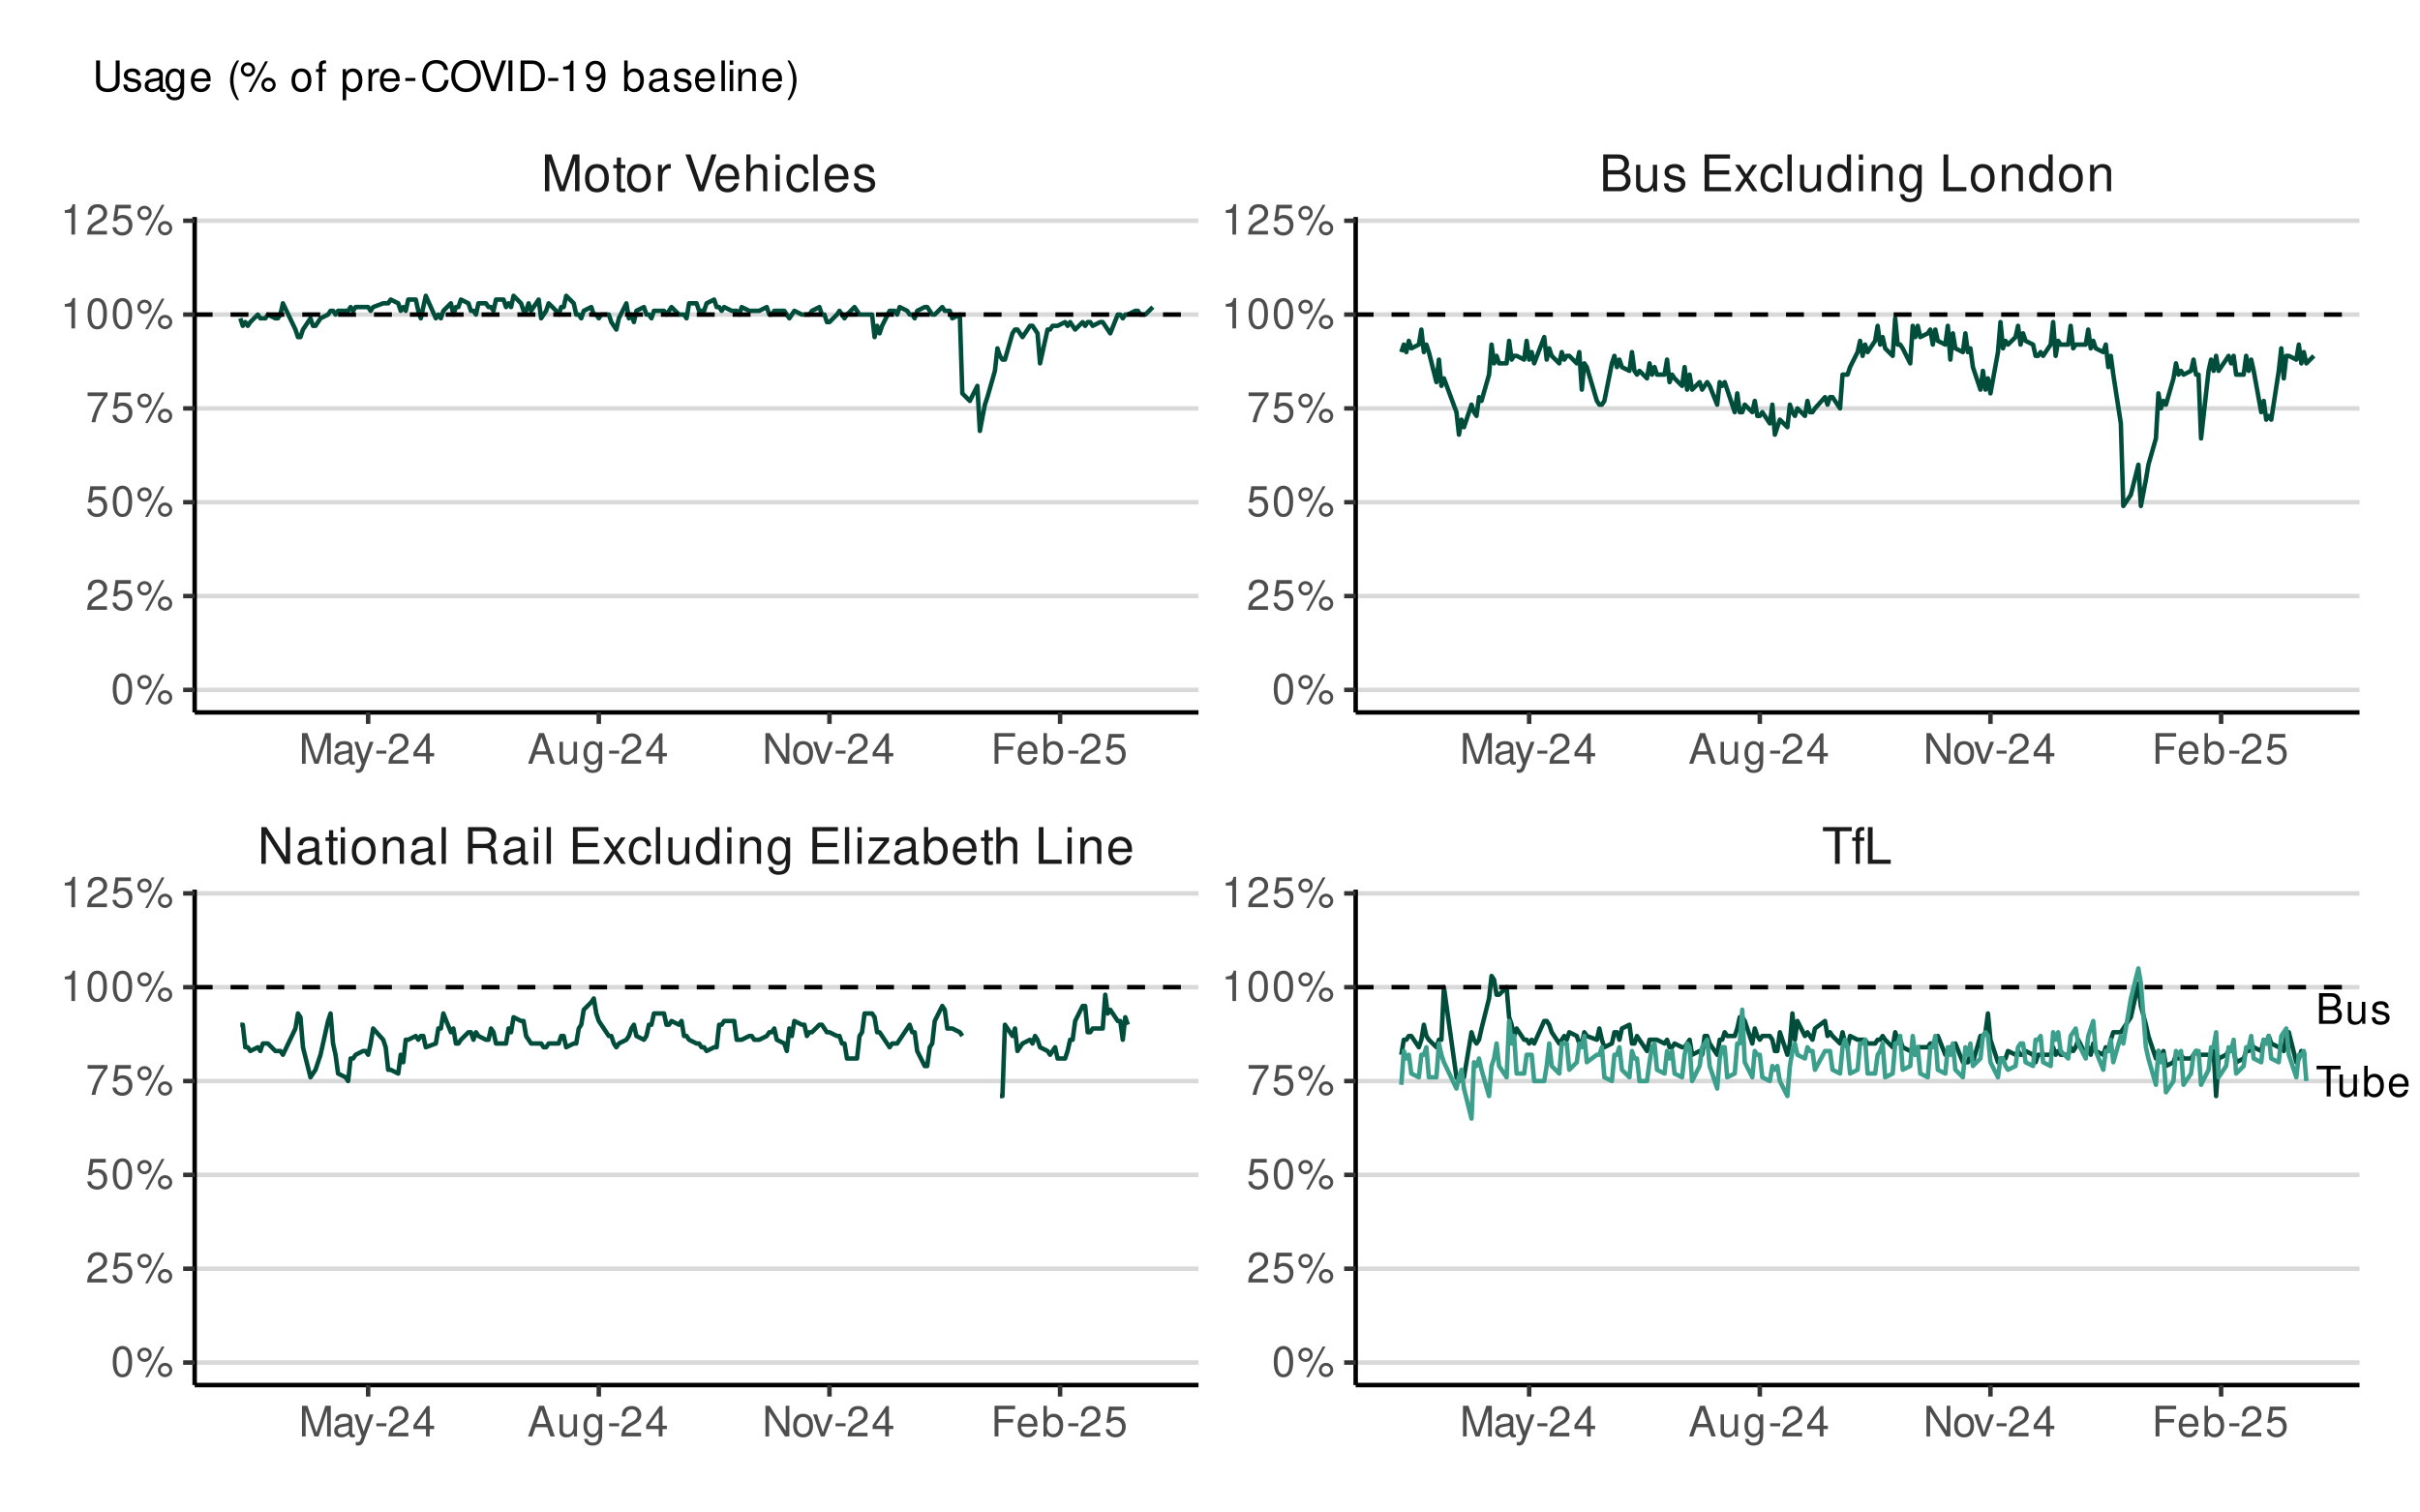 <?xml version="1.0" encoding="UTF-8"?>
<svg xmlns="http://www.w3.org/2000/svg" xmlns:xlink="http://www.w3.org/1999/xlink" width="576pt" height="360pt" viewBox="0 0 576 360" version="1.1">
<defs>
<g>
<symbol overflow="visible" id="glyph0-0">
<path style="stroke:none;" d=""/>
</symbol>
<symbol overflow="visible" id="glyph0-1">
<path style="stroke:none;" d="M 7.75 -8.75 L 6.703 -8.75 L 6.703 -1.594 L 2.125 -8.75 L 0.906 -8.75 L 0.906 0 L 1.969 0 L 1.969 -7.094 L 6.484 0 L 7.75 0 Z M 7.75 -8.75 "/>
</symbol>
<symbol overflow="visible" id="glyph0-2">
<path style="stroke:none;" d="M 6.422 -0.594 C 6.312 -0.562 6.266 -0.562 6.203 -0.562 C 5.859 -0.562 5.656 -0.75 5.656 -1.062 L 5.656 -4.75 C 5.656 -5.875 4.844 -6.469 3.297 -6.469 C 2.375 -6.469 1.641 -6.203 1.219 -5.734 C 0.922 -5.406 0.797 -5.047 0.781 -4.422 L 1.781 -4.422 C 1.875 -5.203 2.328 -5.547 3.266 -5.547 C 4.172 -5.547 4.672 -5.203 4.672 -4.609 L 4.672 -4.344 C 4.656 -3.906 4.438 -3.75 3.625 -3.641 C 2.203 -3.469 1.984 -3.422 1.609 -3.266 C 0.875 -2.953 0.5 -2.406 0.5 -1.578 C 0.5 -0.438 1.297 0.281 2.562 0.281 C 3.359 0.281 4 0 4.703 -0.641 C 4.781 0 5.094 0.281 5.734 0.281 C 5.953 0.281 6.078 0.25 6.422 0.172 Z M 4.672 -1.984 C 4.672 -1.641 4.578 -1.438 4.266 -1.156 C 3.859 -0.797 3.375 -0.594 2.781 -0.594 C 2 -0.594 1.547 -0.969 1.547 -1.609 C 1.547 -2.266 1.984 -2.609 3.062 -2.766 C 4.125 -2.906 4.328 -2.953 4.672 -3.109 Z M 4.672 -1.984 "/>
</symbol>
<symbol overflow="visible" id="glyph0-3">
<path style="stroke:none;" d="M 3.047 -6.281 L 2.016 -6.281 L 2.016 -8.016 L 1.016 -8.016 L 1.016 -6.281 L 0.172 -6.281 L 0.172 -5.469 L 1.016 -5.469 L 1.016 -0.719 C 1.016 -0.078 1.453 0.281 2.234 0.281 C 2.5 0.281 2.719 0.25 3.047 0.188 L 3.047 -0.641 C 2.906 -0.609 2.766 -0.594 2.562 -0.594 C 2.141 -0.594 2.016 -0.719 2.016 -1.156 L 2.016 -5.469 L 3.047 -5.469 Z M 3.047 -6.281 "/>
</symbol>
<symbol overflow="visible" id="glyph0-4">
<path style="stroke:none;" d="M 1.797 -6.281 L 0.797 -6.281 L 0.797 0 L 1.797 0 Z M 1.797 -8.75 L 0.797 -8.75 L 0.797 -7.484 L 1.797 -7.484 Z M 1.797 -8.75 "/>
</symbol>
<symbol overflow="visible" id="glyph0-5">
<path style="stroke:none;" d="M 3.266 -6.469 C 1.484 -6.469 0.438 -5.203 0.438 -3.094 C 0.438 -0.969 1.484 0.281 3.281 0.281 C 5.047 0.281 6.125 -0.984 6.125 -3.047 C 6.125 -5.234 5.094 -6.469 3.266 -6.469 Z M 3.281 -5.547 C 4.406 -5.547 5.078 -4.625 5.078 -3.062 C 5.078 -1.578 4.375 -0.641 3.281 -0.641 C 2.156 -0.641 1.469 -1.578 1.469 -3.094 C 1.469 -4.625 2.156 -5.547 3.281 -5.547 Z M 3.281 -5.547 "/>
</symbol>
<symbol overflow="visible" id="glyph0-6">
<path style="stroke:none;" d="M 0.844 -6.281 L 0.844 0 L 1.844 0 L 1.844 -3.469 C 1.844 -4.75 2.516 -5.594 3.547 -5.594 C 4.344 -5.594 4.844 -5.109 4.844 -4.359 L 4.844 0 L 5.844 0 L 5.844 -4.75 C 5.844 -5.797 5.062 -6.469 3.859 -6.469 C 2.922 -6.469 2.312 -6.109 1.766 -5.234 L 1.766 -6.281 Z M 0.844 -6.281 "/>
</symbol>
<symbol overflow="visible" id="glyph0-7">
<path style="stroke:none;" d="M 1.828 -8.75 L 0.812 -8.75 L 0.812 0 L 1.828 0 Z M 1.828 -8.75 "/>
</symbol>
<symbol overflow="visible" id="glyph0-8">
<path style="stroke:none;" d=""/>
</symbol>
<symbol overflow="visible" id="glyph0-9">
<path style="stroke:none;" d="M 2.234 -3.766 L 5.109 -3.766 C 6.109 -3.766 6.547 -3.281 6.547 -2.203 L 6.547 -1.422 C 6.547 -0.891 6.641 -0.359 6.797 0 L 8.141 0 L 8.141 -0.281 C 7.734 -0.562 7.641 -0.875 7.625 -2.047 C 7.609 -3.484 7.375 -3.906 6.438 -4.312 C 7.422 -4.812 7.812 -5.406 7.812 -6.406 C 7.812 -7.922 6.875 -8.75 5.141 -8.75 L 1.109 -8.75 L 1.109 0 L 2.234 0 Z M 2.234 -4.75 L 2.234 -7.766 L 4.938 -7.766 C 5.562 -7.766 5.922 -7.672 6.188 -7.422 C 6.484 -7.172 6.641 -6.781 6.641 -6.266 C 6.641 -5.219 6.125 -4.75 4.938 -4.75 Z M 2.234 -4.75 "/>
</symbol>
<symbol overflow="visible" id="glyph0-10">
<path style="stroke:none;" d="M 2.203 -3.984 L 6.953 -3.984 L 6.953 -4.969 L 2.203 -4.969 L 2.203 -7.766 L 7.141 -7.766 L 7.141 -8.75 L 1.078 -8.75 L 1.078 0 L 7.359 0 L 7.359 -0.984 L 2.203 -0.984 Z M 2.203 -3.984 "/>
</symbol>
<symbol overflow="visible" id="glyph0-11">
<path style="stroke:none;" d="M 3.5 -3.25 L 5.609 -6.281 L 4.484 -6.281 L 2.969 -4.016 L 1.469 -6.281 L 0.328 -6.281 L 2.422 -3.203 L 0.203 0 L 1.344 0 L 2.938 -2.406 L 4.516 0 L 5.672 0 Z M 3.5 -3.25 "/>
</symbol>
<symbol overflow="visible" id="glyph0-12">
<path style="stroke:none;" d="M 5.656 -4.172 C 5.609 -4.781 5.469 -5.188 5.234 -5.531 C 4.797 -6.125 4.047 -6.469 3.172 -6.469 C 1.469 -6.469 0.375 -5.125 0.375 -3.031 C 0.375 -1.016 1.453 0.281 3.156 0.281 C 4.656 0.281 5.609 -0.625 5.719 -2.156 L 4.719 -2.156 C 4.547 -1.156 4.031 -0.641 3.188 -0.641 C 2.078 -0.641 1.422 -1.547 1.422 -3.031 C 1.422 -4.609 2.062 -5.547 3.156 -5.547 C 4 -5.547 4.531 -5.047 4.641 -4.172 Z M 5.656 -4.172 "/>
</symbol>
<symbol overflow="visible" id="glyph0-13">
<path style="stroke:none;" d="M 5.781 0 L 5.781 -6.281 L 4.781 -6.281 L 4.781 -2.719 C 4.781 -1.438 4.109 -0.594 3.078 -0.594 C 2.281 -0.594 1.781 -1.078 1.781 -1.844 L 1.781 -6.281 L 0.781 -6.281 L 0.781 -1.438 C 0.781 -0.391 1.562 0.281 2.781 0.281 C 3.703 0.281 4.297 -0.047 4.891 -0.875 L 4.891 0 Z M 5.781 0 "/>
</symbol>
<symbol overflow="visible" id="glyph0-14">
<path style="stroke:none;" d="M 5.938 -8.75 L 4.938 -8.75 L 4.938 -5.5 C 4.531 -6.125 3.859 -6.469 3.016 -6.469 C 1.375 -6.469 0.312 -5.156 0.312 -3.156 C 0.312 -1.031 1.344 0.281 3.047 0.281 C 3.906 0.281 4.516 -0.047 5.047 -0.828 L 5.047 0 L 5.938 0 Z M 3.188 -5.531 C 4.266 -5.531 4.938 -4.578 4.938 -3.078 C 4.938 -1.625 4.25 -0.656 3.188 -0.656 C 2.094 -0.656 1.359 -1.625 1.359 -3.094 C 1.359 -4.562 2.094 -5.531 3.188 -5.531 Z M 3.188 -5.531 "/>
</symbol>
<symbol overflow="visible" id="glyph0-15">
<path style="stroke:none;" d="M 4.844 -6.281 L 4.844 -5.375 C 4.344 -6.125 3.797 -6.469 3 -6.469 C 1.469 -6.469 0.422 -5.047 0.422 -3.031 C 0.422 -1.984 0.672 -1.219 1.219 -0.578 C 1.688 -0.031 2.281 0.281 2.922 0.281 C 3.688 0.281 4.219 -0.062 4.75 -0.859 L 4.75 -0.531 C 4.75 1.156 4.281 1.781 3.031 1.781 C 2.188 1.781 1.734 1.438 1.641 0.719 L 0.625 0.719 C 0.719 1.891 1.641 2.609 3.016 2.609 C 3.938 2.609 4.703 2.312 5.109 1.812 C 5.594 1.219 5.766 0.438 5.766 -1.031 L 5.766 -6.281 Z M 3.094 -5.547 C 4.156 -5.547 4.75 -4.656 4.75 -3.062 C 4.75 -1.531 4.141 -0.641 3.094 -0.641 C 2.062 -0.641 1.469 -1.547 1.469 -3.094 C 1.469 -4.625 2.062 -5.547 3.094 -5.547 Z M 3.094 -5.547 "/>
</symbol>
<symbol overflow="visible" id="glyph0-16">
<path style="stroke:none;" d="M 5.312 -6.281 L 0.625 -6.281 L 0.625 -5.406 L 4.125 -5.406 L 0.375 -0.906 L 0.375 0 L 5.484 0 L 5.484 -0.875 L 1.578 -0.875 L 5.312 -5.406 Z M 5.312 -6.281 "/>
</symbol>
<symbol overflow="visible" id="glyph0-17">
<path style="stroke:none;" d="M 0.641 -8.75 L 0.641 0 L 1.547 0 L 1.547 -0.797 C 2.031 -0.078 2.656 0.281 3.547 0.281 C 5.203 0.281 6.281 -1.078 6.281 -3.172 C 6.281 -5.203 5.25 -6.469 3.594 -6.469 C 2.719 -6.469 2.109 -6.141 1.641 -5.438 L 1.641 -8.75 Z M 3.391 -5.531 C 4.516 -5.531 5.234 -4.562 5.234 -3.062 C 5.234 -1.625 4.484 -0.656 3.391 -0.656 C 2.328 -0.656 1.641 -1.625 1.641 -3.094 C 1.641 -4.578 2.328 -5.531 3.391 -5.531 Z M 3.391 -5.531 "/>
</symbol>
<symbol overflow="visible" id="glyph0-18">
<path style="stroke:none;" d="M 6.156 -2.812 C 6.156 -3.766 6.078 -4.344 5.906 -4.812 C 5.5 -5.844 4.531 -6.469 3.359 -6.469 C 1.609 -6.469 0.484 -5.141 0.484 -3.062 C 0.484 -0.984 1.562 0.281 3.344 0.281 C 4.781 0.281 5.766 -0.547 6.031 -1.906 L 5.016 -1.906 C 4.734 -1.078 4.172 -0.641 3.375 -0.641 C 2.734 -0.641 2.203 -0.938 1.859 -1.469 C 1.625 -1.828 1.531 -2.188 1.531 -2.812 Z M 1.547 -3.625 C 1.625 -4.781 2.344 -5.547 3.344 -5.547 C 4.375 -5.547 5.078 -4.75 5.078 -3.625 Z M 1.547 -3.625 "/>
</symbol>
<symbol overflow="visible" id="glyph0-19">
<path style="stroke:none;" d="M 0.844 -8.75 L 0.844 0 L 1.844 0 L 1.844 -3.469 C 1.844 -4.75 2.516 -5.594 3.547 -5.594 C 3.875 -5.594 4.188 -5.5 4.422 -5.312 C 4.719 -5.094 4.844 -4.797 4.844 -4.359 L 4.844 0 L 5.828 0 L 5.828 -4.75 C 5.828 -5.812 5.078 -6.469 3.859 -6.469 C 2.969 -6.469 2.422 -6.188 1.844 -5.422 L 1.844 -8.75 Z M 0.844 -8.75 "/>
</symbol>
<symbol overflow="visible" id="glyph0-20">
<path style="stroke:none;" d="M 2.078 -8.75 L 0.953 -8.75 L 0.953 0 L 6.391 0 L 6.391 -0.984 L 2.078 -0.984 Z M 2.078 -8.75 "/>
</symbol>
<symbol overflow="visible" id="glyph0-21">
<path style="stroke:none;" d="M 4.25 -7.766 L 7.109 -7.766 L 7.109 -8.75 L 0.25 -8.75 L 0.25 -7.766 L 3.125 -7.766 L 3.125 0 L 4.25 0 Z M 4.25 -7.766 "/>
</symbol>
<symbol overflow="visible" id="glyph0-22">
<path style="stroke:none;" d="M 3.094 -6.281 L 2.047 -6.281 L 2.047 -7.266 C 2.047 -7.688 2.281 -7.906 2.75 -7.906 C 2.828 -7.906 2.875 -7.906 3.094 -7.891 L 3.094 -8.719 C 2.875 -8.766 2.734 -8.781 2.531 -8.781 C 1.609 -8.781 1.062 -8.25 1.062 -7.359 L 1.062 -6.281 L 0.219 -6.281 L 0.219 -5.469 L 1.062 -5.469 L 1.062 0 L 2.047 0 L 2.047 -5.469 L 3.094 -5.469 Z M 3.094 -6.281 "/>
</symbol>
<symbol overflow="visible" id="glyph0-23">
<path style="stroke:none;" d="M 5.609 0 L 8.078 -7.328 L 8.078 0 L 9.125 0 L 9.125 -8.75 L 7.578 -8.75 L 5.047 -1.125 L 2.453 -8.75 L 0.906 -8.75 L 0.906 0 L 1.953 0 L 1.953 -7.328 L 4.438 0 Z M 5.609 0 "/>
</symbol>
<symbol overflow="visible" id="glyph0-24">
<path style="stroke:none;" d="M 0.828 -6.281 L 0.828 0 L 1.844 0 L 1.844 -3.266 C 1.844 -4.781 2.469 -5.453 3.859 -5.406 L 3.859 -6.438 C 3.688 -6.453 3.594 -6.469 3.469 -6.469 C 2.812 -6.469 2.328 -6.078 1.75 -5.141 L 1.75 -6.281 Z M 0.828 -6.281 "/>
</symbol>
<symbol overflow="visible" id="glyph0-25">
<path style="stroke:none;" d="M 4.703 0 L 7.734 -8.75 L 6.547 -8.75 L 4.125 -1.344 L 1.562 -8.75 L 0.359 -8.75 L 3.5 0 Z M 4.703 0 "/>
</symbol>
<symbol overflow="visible" id="glyph0-26">
<path style="stroke:none;" d="M 5.25 -4.531 C 5.25 -5.766 4.422 -6.469 2.969 -6.469 C 1.516 -6.469 0.562 -5.719 0.562 -4.547 C 0.562 -3.562 1.062 -3.094 2.562 -2.734 L 3.484 -2.516 C 4.188 -2.344 4.469 -2.094 4.469 -1.641 C 4.469 -1.047 3.875 -0.641 3 -0.641 C 2.453 -0.641 2 -0.797 1.75 -1.062 C 1.594 -1.25 1.531 -1.422 1.469 -1.875 L 0.406 -1.875 C 0.453 -0.422 1.266 0.281 2.922 0.281 C 4.5 0.281 5.516 -0.5 5.516 -1.719 C 5.516 -2.656 4.984 -3.172 3.734 -3.469 L 2.766 -3.703 C 1.953 -3.891 1.609 -4.156 1.609 -4.594 C 1.609 -5.188 2.125 -5.547 2.938 -5.547 C 3.75 -5.547 4.172 -5.203 4.203 -4.531 Z M 5.25 -4.531 "/>
</symbol>
<symbol overflow="visible" id="glyph0-27">
<path style="stroke:none;" d="M 0.953 0 L 4.891 0 C 5.719 0 6.344 -0.234 6.797 -0.734 C 7.234 -1.188 7.469 -1.812 7.469 -2.5 C 7.469 -3.547 7 -4.188 5.875 -4.625 C 6.688 -4.984 7.094 -5.625 7.094 -6.531 C 7.094 -7.172 6.859 -7.734 6.391 -8.141 C 5.922 -8.562 5.344 -8.75 4.5 -8.75 L 0.953 -8.75 Z M 2.062 -4.984 L 2.062 -7.766 L 4.219 -7.766 C 4.844 -7.766 5.203 -7.688 5.5 -7.453 C 5.812 -7.219 5.969 -6.859 5.969 -6.375 C 5.969 -5.891 5.812 -5.531 5.5 -5.297 C 5.203 -5.062 4.844 -4.984 4.219 -4.984 Z M 2.062 -0.984 L 2.062 -4 L 4.781 -4 C 5.766 -4 6.359 -3.438 6.359 -2.484 C 6.359 -1.547 5.766 -0.984 4.781 -0.984 Z M 2.062 -0.984 "/>
</symbol>
<symbol overflow="visible" id="glyph1-0">
<path style="stroke:none;" d=""/>
</symbol>
<symbol overflow="visible" id="glyph1-1">
<path style="stroke:none;" d="M 4.688 0 L 6.734 -6.109 L 6.734 0 L 7.609 0 L 7.609 -7.297 L 6.312 -7.297 L 4.203 -0.938 L 2.047 -7.297 L 0.75 -7.297 L 0.75 0 L 1.625 0 L 1.625 -6.109 L 3.703 0 Z M 4.688 0 "/>
</symbol>
<symbol overflow="visible" id="glyph1-2">
<path style="stroke:none;" d="M 5.344 -0.484 C 5.266 -0.469 5.219 -0.469 5.172 -0.469 C 4.875 -0.469 4.719 -0.625 4.719 -0.875 L 4.719 -3.953 C 4.719 -4.891 4.047 -5.391 2.75 -5.391 C 1.984 -5.391 1.375 -5.172 1.016 -4.781 C 0.766 -4.516 0.672 -4.203 0.656 -3.688 L 1.484 -3.688 C 1.562 -4.328 1.938 -4.625 2.719 -4.625 C 3.484 -4.625 3.891 -4.344 3.891 -3.844 L 3.891 -3.625 C 3.875 -3.266 3.703 -3.125 3.016 -3.047 C 1.844 -2.891 1.656 -2.844 1.344 -2.719 C 0.734 -2.453 0.422 -2 0.422 -1.312 C 0.422 -0.375 1.078 0.234 2.141 0.234 C 2.797 0.234 3.328 0 3.922 -0.547 C 3.984 0 4.234 0.234 4.781 0.234 C 4.953 0.234 5.062 0.203 5.344 0.141 Z M 3.891 -1.656 C 3.891 -1.375 3.812 -1.203 3.562 -0.969 C 3.219 -0.656 2.812 -0.5 2.312 -0.5 C 1.672 -0.5 1.297 -0.812 1.297 -1.344 C 1.297 -1.891 1.656 -2.172 2.547 -2.297 C 3.438 -2.422 3.609 -2.453 3.891 -2.594 Z M 3.891 -1.656 "/>
</symbol>
<symbol overflow="visible" id="glyph1-3">
<path style="stroke:none;" d="M 3.875 -5.234 L 2.438 -1.156 L 1.094 -5.234 L 0.203 -5.234 L 1.969 0.016 L 1.656 0.844 C 1.516 1.219 1.328 1.359 0.984 1.359 C 0.844 1.359 0.719 1.344 0.547 1.297 L 0.547 2.047 C 0.703 2.141 0.875 2.188 1.094 2.188 C 1.375 2.188 1.656 2.094 1.875 1.938 C 2.141 1.734 2.297 1.516 2.453 1.094 L 4.781 -5.234 Z M 3.875 -5.234 "/>
</symbol>
<symbol overflow="visible" id="glyph1-4">
<path style="stroke:none;" d="M 2.844 -3.125 L 0.453 -3.125 L 0.453 -2.406 L 2.844 -2.406 Z M 2.844 -3.125 "/>
</symbol>
<symbol overflow="visible" id="glyph1-5">
<path style="stroke:none;" d="M 5.062 -0.875 L 1.328 -0.875 C 1.422 -1.469 1.734 -1.844 2.609 -2.375 L 3.609 -2.938 C 4.594 -3.484 5.109 -4.234 5.109 -5.125 C 5.109 -5.719 4.875 -6.281 4.453 -6.672 C 4.031 -7.047 3.516 -7.234 2.844 -7.234 C 1.938 -7.234 1.266 -6.906 0.875 -6.297 C 0.625 -5.906 0.516 -5.453 0.5 -4.734 L 1.375 -4.734 C 1.406 -5.219 1.469 -5.516 1.594 -5.75 C 1.812 -6.188 2.281 -6.453 2.812 -6.453 C 3.609 -6.453 4.203 -5.875 4.203 -5.094 C 4.203 -4.516 3.875 -4.016 3.25 -3.656 L 2.328 -3.125 C 0.844 -2.266 0.422 -1.594 0.344 -0.016 L 5.062 -0.016 Z M 5.062 -0.875 "/>
</symbol>
<symbol overflow="visible" id="glyph1-6">
<path style="stroke:none;" d="M 3.266 -1.75 L 3.266 0 L 4.156 0 L 4.156 -1.75 L 5.203 -1.75 L 5.203 -2.547 L 4.156 -2.547 L 4.156 -7.234 L 3.5 -7.234 L 0.281 -2.688 L 0.281 -1.75 Z M 3.266 -2.547 L 1.047 -2.547 L 3.266 -5.734 Z M 3.266 -2.547 "/>
</symbol>
<symbol overflow="visible" id="glyph1-7">
<path style="stroke:none;" d="M 4.734 -2.188 L 5.484 0 L 6.531 0 L 3.969 -7.297 L 2.766 -7.297 L 0.172 0 L 1.156 0 L 1.938 -2.188 Z M 4.484 -2.969 L 2.156 -2.969 L 3.359 -6.297 Z M 4.484 -2.969 "/>
</symbol>
<symbol overflow="visible" id="glyph1-8">
<path style="stroke:none;" d="M 4.812 0 L 4.812 -5.234 L 3.984 -5.234 L 3.984 -2.266 C 3.984 -1.203 3.438 -0.5 2.562 -0.5 C 1.906 -0.5 1.484 -0.906 1.484 -1.531 L 1.484 -5.234 L 0.656 -5.234 L 0.656 -1.203 C 0.656 -0.328 1.297 0.234 2.312 0.234 C 3.094 0.234 3.578 -0.047 4.062 -0.734 L 4.062 0 Z M 4.812 0 "/>
</symbol>
<symbol overflow="visible" id="glyph1-9">
<path style="stroke:none;" d="M 4.047 -5.234 L 4.047 -4.484 C 3.625 -5.109 3.156 -5.391 2.5 -5.391 C 1.234 -5.391 0.344 -4.203 0.344 -2.531 C 0.344 -1.656 0.562 -1.016 1.016 -0.484 C 1.406 -0.016 1.906 0.234 2.438 0.234 C 3.062 0.234 3.516 -0.047 3.953 -0.703 L 3.953 -0.438 C 3.953 0.953 3.562 1.484 2.531 1.484 C 1.812 1.484 1.453 1.203 1.375 0.594 L 0.516 0.594 C 0.594 1.562 1.375 2.188 2.516 2.188 C 3.281 2.188 3.922 1.938 4.266 1.516 C 4.656 1.016 4.812 0.375 4.812 -0.859 L 4.812 -5.234 Z M 2.578 -4.625 C 3.453 -4.625 3.953 -3.875 3.953 -2.547 C 3.953 -1.281 3.453 -0.547 2.578 -0.547 C 1.719 -0.547 1.219 -1.297 1.219 -2.578 C 1.219 -3.859 1.719 -4.625 2.578 -4.625 Z M 2.578 -4.625 "/>
</symbol>
<symbol overflow="visible" id="glyph1-10">
<path style="stroke:none;" d="M 6.453 -7.297 L 5.578 -7.297 L 5.578 -1.328 L 1.766 -7.297 L 0.766 -7.297 L 0.766 0 L 1.641 0 L 1.641 -5.906 L 5.406 0 L 6.453 0 Z M 6.453 -7.297 "/>
</symbol>
<symbol overflow="visible" id="glyph1-11">
<path style="stroke:none;" d="M 2.719 -5.391 C 1.234 -5.391 0.359 -4.344 0.359 -2.578 C 0.359 -0.812 1.234 0.234 2.734 0.234 C 4.203 0.234 5.094 -0.812 5.094 -2.547 C 5.094 -4.359 4.234 -5.391 2.719 -5.391 Z M 2.734 -4.625 C 3.672 -4.625 4.234 -3.844 4.234 -2.547 C 4.234 -1.312 3.656 -0.547 2.734 -0.547 C 1.797 -0.547 1.234 -1.312 1.234 -2.578 C 1.234 -3.844 1.797 -4.625 2.734 -4.625 Z M 2.734 -4.625 "/>
</symbol>
<symbol overflow="visible" id="glyph1-12">
<path style="stroke:none;" d="M 2.844 0 L 4.859 -5.234 L 3.922 -5.234 L 2.438 -0.984 L 1.047 -5.234 L 0.094 -5.234 L 1.938 0 Z M 2.844 0 "/>
</symbol>
<symbol overflow="visible" id="glyph1-13">
<path style="stroke:none;" d="M 1.828 -3.312 L 5.312 -3.312 L 5.312 -4.141 L 1.828 -4.141 L 1.828 -6.469 L 5.797 -6.469 L 5.797 -7.297 L 0.906 -7.297 L 0.906 0 L 1.828 0 Z M 1.828 -3.312 "/>
</symbol>
<symbol overflow="visible" id="glyph1-14">
<path style="stroke:none;" d="M 5.125 -2.344 C 5.125 -3.141 5.062 -3.625 4.922 -4.016 C 4.578 -4.875 3.781 -5.391 2.797 -5.391 C 1.344 -5.391 0.406 -4.281 0.406 -2.547 C 0.406 -0.812 1.297 0.234 2.781 0.234 C 3.984 0.234 4.812 -0.453 5.016 -1.594 L 4.188 -1.594 C 3.953 -0.906 3.484 -0.547 2.812 -0.547 C 2.281 -0.547 1.828 -0.781 1.547 -1.219 C 1.344 -1.516 1.281 -1.812 1.266 -2.344 Z M 1.297 -3.016 C 1.359 -3.984 1.953 -4.625 2.797 -4.625 C 3.641 -4.625 4.234 -3.953 4.234 -3.016 Z M 1.297 -3.016 "/>
</symbol>
<symbol overflow="visible" id="glyph1-15">
<path style="stroke:none;" d="M 0.547 -7.297 L 0.547 0 L 1.297 0 L 1.297 -0.672 C 1.688 -0.062 2.219 0.234 2.953 0.234 C 4.328 0.234 5.234 -0.906 5.234 -2.641 C 5.234 -4.344 4.375 -5.391 2.984 -5.391 C 2.266 -5.391 1.766 -5.125 1.375 -4.531 L 1.375 -7.297 Z M 2.828 -4.609 C 3.766 -4.609 4.359 -3.797 4.359 -2.547 C 4.359 -1.359 3.734 -0.547 2.828 -0.547 C 1.938 -0.547 1.375 -1.344 1.375 -2.578 C 1.375 -3.812 1.938 -4.609 2.828 -4.609 Z M 2.828 -4.609 "/>
</symbol>
<symbol overflow="visible" id="glyph1-16">
<path style="stroke:none;" d="M 4.766 -7.094 L 1.094 -7.094 L 0.562 -3.234 L 1.375 -3.234 C 1.797 -3.719 2.125 -3.891 2.688 -3.891 C 3.641 -3.891 4.234 -3.234 4.234 -2.188 C 4.234 -1.172 3.641 -0.547 2.688 -0.547 C 1.906 -0.547 1.438 -0.938 1.234 -1.734 L 0.344 -1.734 C 0.469 -1.156 0.562 -0.875 0.781 -0.625 C 1.188 -0.078 1.906 0.234 2.703 0.234 C 4.125 0.234 5.125 -0.812 5.125 -2.312 C 5.125 -3.703 4.203 -4.672 2.844 -4.672 C 2.344 -4.672 1.938 -4.547 1.531 -4.234 L 1.812 -6.219 L 4.766 -6.219 Z M 4.766 -7.094 "/>
</symbol>
<symbol overflow="visible" id="glyph1-17">
<path style="stroke:none;" d="M 2.75 -7.234 C 2.094 -7.234 1.484 -6.938 1.125 -6.438 C 0.656 -5.797 0.438 -4.844 0.438 -3.5 C 0.438 -1.062 1.234 0.234 2.75 0.234 C 4.25 0.234 5.062 -1.062 5.062 -3.438 C 5.062 -4.844 4.844 -5.781 4.375 -6.438 C 4.016 -6.938 3.422 -7.234 2.75 -7.234 Z M 2.75 -6.453 C 3.703 -6.453 4.172 -5.484 4.172 -3.516 C 4.172 -1.453 3.703 -0.5 2.734 -0.5 C 1.797 -0.5 1.328 -1.5 1.328 -3.484 C 1.328 -5.484 1.797 -6.453 2.75 -6.453 Z M 2.75 -6.453 "/>
</symbol>
<symbol overflow="visible" id="glyph1-18">
<path style="stroke:none;" d="M 1.984 -6.844 C 1.047 -6.844 0.297 -6.078 0.297 -5.141 C 0.297 -4.203 1.047 -3.438 2 -3.438 C 2.938 -3.438 3.703 -4.203 3.703 -5.125 C 3.703 -6.094 2.953 -6.844 1.984 -6.844 Z M 1.984 -6.156 C 2.562 -6.156 3.016 -5.703 3.016 -5.125 C 3.016 -4.578 2.547 -4.125 2 -4.125 C 1.438 -4.125 0.984 -4.578 0.984 -5.141 C 0.984 -5.703 1.438 -6.156 1.984 -6.156 Z M 6.094 -7.094 L 2.141 0.203 L 2.797 0.203 L 6.75 -7.094 Z M 6.875 -3.219 C 5.938 -3.219 5.188 -2.453 5.188 -1.516 C 5.188 -0.562 5.938 0.188 6.891 0.188 C 7.812 0.188 8.594 -0.562 8.594 -1.5 C 8.594 -2.453 7.844 -3.219 6.875 -3.219 Z M 6.875 -2.516 C 7.453 -2.516 7.906 -2.062 7.906 -1.5 C 7.906 -0.953 7.438 -0.516 6.891 -0.516 C 6.312 -0.516 5.875 -0.953 5.875 -1.516 C 5.875 -2.062 6.312 -2.516 6.875 -2.516 Z M 6.875 -2.516 "/>
</symbol>
<symbol overflow="visible" id="glyph1-19">
<path style="stroke:none;" d="M 5.203 -7.094 L 0.453 -7.094 L 0.453 -6.219 L 4.297 -6.219 C 2.594 -3.812 1.906 -2.328 1.375 0 L 2.312 0 C 2.703 -2.266 3.594 -4.219 5.203 -6.344 Z M 5.203 -7.094 "/>
</symbol>
<symbol overflow="visible" id="glyph1-20">
<path style="stroke:none;" d="M 2.594 -5.156 L 2.594 0 L 3.469 0 L 3.469 -7.234 L 2.891 -7.234 C 2.578 -6.125 2.375 -5.969 1.016 -5.797 L 1.016 -5.156 Z M 2.594 -5.156 "/>
</symbol>
<symbol overflow="visible" id="glyph1-21">
<path style="stroke:none;" d="M 0.797 0 L 4.078 0 C 4.766 0 5.281 -0.188 5.672 -0.609 C 6.031 -0.984 6.234 -1.516 6.234 -2.078 C 6.234 -2.953 5.828 -3.484 4.906 -3.844 C 5.562 -4.156 5.906 -4.688 5.906 -5.438 C 5.906 -5.984 5.703 -6.438 5.328 -6.781 C 4.938 -7.125 4.453 -7.297 3.75 -7.297 L 0.797 -7.297 Z M 1.719 -4.156 L 1.719 -6.469 L 3.516 -6.469 C 4.047 -6.469 4.328 -6.406 4.578 -6.203 C 4.844 -6.016 4.984 -5.703 4.984 -5.312 C 4.984 -4.906 4.844 -4.609 4.578 -4.406 C 4.328 -4.219 4.047 -4.156 3.516 -4.156 Z M 1.719 -0.812 L 1.719 -3.328 L 3.984 -3.328 C 4.812 -3.328 5.297 -2.859 5.297 -2.062 C 5.297 -1.297 4.812 -0.812 3.984 -0.812 Z M 1.719 -0.812 "/>
</symbol>
<symbol overflow="visible" id="glyph1-22">
<path style="stroke:none;" d="M 4.375 -3.781 C 4.375 -4.812 3.688 -5.391 2.484 -5.391 C 1.266 -5.391 0.469 -4.766 0.469 -3.797 C 0.469 -2.969 0.891 -2.578 2.125 -2.281 L 2.906 -2.094 C 3.484 -1.953 3.719 -1.734 3.719 -1.375 C 3.719 -0.875 3.234 -0.547 2.5 -0.547 C 2.047 -0.547 1.672 -0.672 1.453 -0.891 C 1.328 -1.047 1.266 -1.188 1.219 -1.562 L 0.344 -1.562 C 0.375 -0.344 1.062 0.234 2.438 0.234 C 3.75 0.234 4.594 -0.422 4.594 -1.438 C 4.594 -2.203 4.156 -2.641 3.109 -2.891 L 2.312 -3.078 C 1.625 -3.234 1.344 -3.453 1.344 -3.828 C 1.344 -4.312 1.766 -4.625 2.453 -4.625 C 3.125 -4.625 3.484 -4.328 3.5 -3.781 Z M 4.375 -3.781 "/>
</symbol>
<symbol overflow="visible" id="glyph1-23">
<path style="stroke:none;" d="M 3.547 -6.469 L 5.938 -6.469 L 5.938 -7.297 L 0.203 -7.297 L 0.203 -6.469 L 2.609 -6.469 L 2.609 0 L 3.547 0 Z M 3.547 -6.469 "/>
</symbol>
<symbol overflow="visible" id="glyph1-24">
<path style="stroke:none;" d="M 5.516 -7.297 L 5.516 -2.172 C 5.516 -1.188 4.812 -0.594 3.641 -0.594 C 3.094 -0.594 2.656 -0.719 2.312 -0.969 C 1.953 -1.25 1.781 -1.625 1.781 -2.172 L 1.781 -7.297 L 0.844 -7.297 L 0.844 -2.172 C 0.844 -0.688 1.906 0.234 3.641 0.234 C 5.344 0.234 6.453 -0.703 6.453 -2.172 L 6.453 -7.297 Z M 5.516 -7.297 "/>
</symbol>
<symbol overflow="visible" id="glyph1-25">
<path style="stroke:none;" d=""/>
</symbol>
<symbol overflow="visible" id="glyph1-26">
<path style="stroke:none;" d="M 2.359 -7.297 C 1.359 -5.984 0.734 -4.156 0.734 -2.594 C 0.734 -1.016 1.359 0.812 2.359 2.125 L 2.906 2.125 C 2.031 0.688 1.547 -0.984 1.547 -2.594 C 1.547 -4.188 2.031 -5.875 2.906 -7.297 Z M 2.359 -7.297 "/>
</symbol>
<symbol overflow="visible" id="glyph1-27">
<path style="stroke:none;" d="M 2.578 -5.234 L 1.703 -5.234 L 1.703 -6.062 C 1.703 -6.406 1.906 -6.594 2.297 -6.594 C 2.359 -6.594 2.391 -6.594 2.578 -6.578 L 2.578 -7.266 C 2.391 -7.312 2.281 -7.312 2.109 -7.312 C 1.344 -7.312 0.875 -6.875 0.875 -6.125 L 0.875 -5.234 L 0.188 -5.234 L 0.188 -4.562 L 0.875 -4.562 L 0.875 0 L 1.703 0 L 1.703 -4.562 L 2.578 -4.562 Z M 2.578 -5.234 "/>
</symbol>
<symbol overflow="visible" id="glyph1-28">
<path style="stroke:none;" d="M 0.547 2.188 L 1.375 2.188 L 1.375 -0.547 C 1.812 -0.016 2.312 0.234 2.984 0.234 C 4.344 0.234 5.234 -0.859 5.234 -2.531 C 5.234 -4.297 4.375 -5.391 2.984 -5.391 C 2.266 -5.391 1.703 -5.062 1.312 -4.453 L 1.312 -5.234 L 0.547 -5.234 Z M 2.844 -4.609 C 3.766 -4.609 4.359 -3.797 4.359 -2.547 C 4.359 -1.359 3.75 -0.547 2.844 -0.547 C 1.953 -0.547 1.375 -1.344 1.375 -2.578 C 1.375 -3.812 1.953 -4.609 2.844 -4.609 Z M 2.844 -4.609 "/>
</symbol>
<symbol overflow="visible" id="glyph1-29">
<path style="stroke:none;" d="M 0.688 -5.234 L 0.688 0 L 1.531 0 L 1.531 -2.719 C 1.547 -3.984 2.062 -4.547 3.203 -4.516 L 3.203 -5.359 C 3.062 -5.375 2.984 -5.391 2.891 -5.391 C 2.344 -5.391 1.938 -5.062 1.453 -4.297 L 1.453 -5.234 Z M 0.688 -5.234 "/>
</symbol>
<symbol overflow="visible" id="glyph1-30">
<path style="stroke:none;" d="M 6.625 -5.031 C 6.328 -6.625 5.406 -7.406 3.812 -7.406 C 2.828 -7.406 2.047 -7.094 1.5 -6.5 C 0.844 -5.781 0.484 -4.734 0.484 -3.562 C 0.484 -2.359 0.844 -1.328 1.531 -0.625 C 2.094 -0.047 2.812 0.234 3.766 0.234 C 5.547 0.234 6.547 -0.734 6.766 -2.656 L 5.812 -2.656 C 5.734 -2.156 5.625 -1.812 5.484 -1.531 C 5.188 -0.938 4.562 -0.594 3.781 -0.594 C 2.328 -0.594 1.406 -1.75 1.406 -3.562 C 1.406 -5.438 2.281 -6.594 3.703 -6.594 C 4.297 -6.594 4.844 -6.422 5.141 -6.125 C 5.406 -5.875 5.562 -5.578 5.672 -5.031 Z M 6.625 -5.031 "/>
</symbol>
<symbol overflow="visible" id="glyph1-31">
<path style="stroke:none;" d="M 3.891 -7.406 C 1.797 -7.406 0.375 -5.875 0.375 -3.594 C 0.375 -1.297 1.797 0.234 3.906 0.234 C 4.797 0.234 5.562 -0.047 6.156 -0.547 C 6.953 -1.203 7.422 -2.344 7.422 -3.531 C 7.422 -5.875 6.031 -7.406 3.891 -7.406 Z M 3.891 -6.594 C 5.469 -6.594 6.484 -5.406 6.484 -3.547 C 6.484 -1.797 5.438 -0.594 3.906 -0.594 C 2.344 -0.594 1.312 -1.797 1.312 -3.594 C 1.312 -5.391 2.344 -6.594 3.891 -6.594 Z M 3.891 -6.594 "/>
</symbol>
<symbol overflow="visible" id="glyph1-32">
<path style="stroke:none;" d="M 3.922 0 L 6.453 -7.297 L 5.453 -7.297 L 3.438 -1.125 L 1.297 -7.297 L 0.297 -7.297 L 2.922 0 Z M 3.922 0 "/>
</symbol>
<symbol overflow="visible" id="glyph1-33">
<path style="stroke:none;" d="M 1.938 -7.297 L 1 -7.297 L 1 0 L 1.938 0 Z M 1.938 -7.297 "/>
</symbol>
<symbol overflow="visible" id="glyph1-34">
<path style="stroke:none;" d="M 0.891 0 L 3.703 0 C 5.547 0 6.672 -1.375 6.672 -3.656 C 6.672 -5.906 5.547 -7.297 3.703 -7.297 L 0.891 -7.297 Z M 1.812 -0.812 L 1.812 -6.469 L 3.547 -6.469 C 4.984 -6.469 5.734 -5.5 5.734 -3.641 C 5.734 -1.797 4.984 -0.812 3.547 -0.812 Z M 1.812 -0.812 "/>
</symbol>
<symbol overflow="visible" id="glyph1-35">
<path style="stroke:none;" d="M 0.531 -1.656 C 0.703 -0.469 1.453 0.234 2.547 0.234 C 3.328 0.234 4.031 -0.156 4.453 -0.797 C 4.891 -1.516 5.094 -2.391 5.094 -3.703 C 5.094 -4.922 4.906 -5.688 4.484 -6.328 C 4.094 -6.922 3.484 -7.234 2.703 -7.234 C 1.344 -7.234 0.375 -6.219 0.375 -4.812 C 0.375 -3.484 1.281 -2.547 2.562 -2.547 C 3.234 -2.547 3.734 -2.797 4.188 -3.344 C 4.172 -1.547 3.609 -0.547 2.594 -0.547 C 1.984 -0.547 1.547 -0.953 1.406 -1.656 Z M 2.688 -6.453 C 3.516 -6.453 4.125 -5.766 4.125 -4.844 C 4.125 -3.953 3.531 -3.328 2.656 -3.328 C 1.812 -3.328 1.281 -3.938 1.281 -4.891 C 1.281 -5.797 1.875 -6.453 2.688 -6.453 Z M 2.688 -6.453 "/>
</symbol>
<symbol overflow="visible" id="glyph1-36">
<path style="stroke:none;" d="M 1.516 -7.297 L 0.688 -7.297 L 0.688 0 L 1.516 0 Z M 1.516 -7.297 "/>
</symbol>
<symbol overflow="visible" id="glyph1-37">
<path style="stroke:none;" d="M 1.5 -5.234 L 0.672 -5.234 L 0.672 0 L 1.5 0 Z M 1.5 -7.297 L 0.656 -7.297 L 0.656 -6.234 L 1.5 -6.234 Z M 1.5 -7.297 "/>
</symbol>
<symbol overflow="visible" id="glyph1-38">
<path style="stroke:none;" d="M 0.703 -5.234 L 0.703 0 L 1.547 0 L 1.547 -2.891 C 1.547 -3.953 2.094 -4.656 2.953 -4.656 C 3.625 -4.656 4.047 -4.266 4.047 -3.625 L 4.047 0 L 4.875 0 L 4.875 -3.953 C 4.875 -4.828 4.219 -5.391 3.203 -5.391 C 2.438 -5.391 1.938 -5.094 1.469 -4.359 L 1.469 -5.234 Z M 0.703 -5.234 "/>
</symbol>
<symbol overflow="visible" id="glyph1-39">
<path style="stroke:none;" d="M 0.938 2.125 C 1.938 0.812 2.562 -1.016 2.562 -2.578 C 2.562 -4.156 1.938 -5.984 0.938 -7.297 L 0.375 -7.297 C 1.266 -5.859 1.75 -4.188 1.75 -2.578 C 1.75 -0.984 1.266 0.703 0.375 2.125 Z M 0.938 2.125 "/>
</symbol>
</g>
<clipPath id="clip1">
  <path d="M 46.332 51.648 L 285.262 51.648 L 285.262 169.57 L 46.332 169.57 Z M 46.332 51.648 "/>
</clipPath>
<clipPath id="clip2">
  <path d="M 46.332 163 L 285.262 163 L 285.262 165 L 46.332 165 Z M 46.332 163 "/>
</clipPath>
<clipPath id="clip3">
  <path d="M 46.332 141 L 285.262 141 L 285.262 143 L 46.332 143 Z M 46.332 141 "/>
</clipPath>
<clipPath id="clip4">
  <path d="M 46.332 119 L 285.262 119 L 285.262 121 L 46.332 121 Z M 46.332 119 "/>
</clipPath>
<clipPath id="clip5">
  <path d="M 46.332 96 L 285.262 96 L 285.262 98 L 46.332 98 Z M 46.332 96 "/>
</clipPath>
<clipPath id="clip6">
  <path d="M 46.332 74 L 285.262 74 L 285.262 76 L 46.332 76 Z M 46.332 74 "/>
</clipPath>
<clipPath id="clip7">
  <path d="M 46.332 52 L 285.262 52 L 285.262 54 L 46.332 54 Z M 46.332 52 "/>
</clipPath>
<clipPath id="clip8">
  <path d="M 46.332 74 L 285.262 74 L 285.262 76 L 46.332 76 Z M 46.332 74 "/>
</clipPath>
<clipPath id="clip9">
  <path d="M 46.332 211.746 L 285.262 211.746 L 285.262 329.668 L 46.332 329.668 Z M 46.332 211.746 "/>
</clipPath>
<clipPath id="clip10">
  <path d="M 46.332 323 L 285.262 323 L 285.262 325 L 46.332 325 Z M 46.332 323 "/>
</clipPath>
<clipPath id="clip11">
  <path d="M 46.332 301 L 285.262 301 L 285.262 303 L 46.332 303 Z M 46.332 301 "/>
</clipPath>
<clipPath id="clip12">
  <path d="M 46.332 279 L 285.262 279 L 285.262 281 L 46.332 281 Z M 46.332 279 "/>
</clipPath>
<clipPath id="clip13">
  <path d="M 46.332 256 L 285.262 256 L 285.262 258 L 46.332 258 Z M 46.332 256 "/>
</clipPath>
<clipPath id="clip14">
  <path d="M 46.332 234 L 285.262 234 L 285.262 236 L 46.332 236 Z M 46.332 234 "/>
</clipPath>
<clipPath id="clip15">
  <path d="M 46.332 212 L 285.262 212 L 285.262 214 L 46.332 214 Z M 46.332 212 "/>
</clipPath>
<clipPath id="clip16">
  <path d="M 46.332 234 L 285.262 234 L 285.262 236 L 46.332 236 Z M 46.332 234 "/>
</clipPath>
<clipPath id="clip17">
  <path d="M 322.672 51.648 L 561.602 51.648 L 561.602 169.57 L 322.672 169.57 Z M 322.672 51.648 "/>
</clipPath>
<clipPath id="clip18">
  <path d="M 322.672 163 L 561.602 163 L 561.602 165 L 322.672 165 Z M 322.672 163 "/>
</clipPath>
<clipPath id="clip19">
  <path d="M 322.672 141 L 561.602 141 L 561.602 143 L 322.672 143 Z M 322.672 141 "/>
</clipPath>
<clipPath id="clip20">
  <path d="M 322.672 119 L 561.602 119 L 561.602 121 L 322.672 121 Z M 322.672 119 "/>
</clipPath>
<clipPath id="clip21">
  <path d="M 322.672 96 L 561.602 96 L 561.602 98 L 322.672 98 Z M 322.672 96 "/>
</clipPath>
<clipPath id="clip22">
  <path d="M 322.672 74 L 561.602 74 L 561.602 76 L 322.672 76 Z M 322.672 74 "/>
</clipPath>
<clipPath id="clip23">
  <path d="M 322.672 52 L 561.602 52 L 561.602 54 L 322.672 54 Z M 322.672 52 "/>
</clipPath>
<clipPath id="clip24">
  <path d="M 322.672 74 L 561.602 74 L 561.602 76 L 322.672 76 Z M 322.672 74 "/>
</clipPath>
<clipPath id="clip25">
  <path d="M 322.672 211.746 L 561.602 211.746 L 561.602 329.668 L 322.672 329.668 Z M 322.672 211.746 "/>
</clipPath>
<clipPath id="clip26">
  <path d="M 322.672 323 L 561.602 323 L 561.602 325 L 322.672 325 Z M 322.672 323 "/>
</clipPath>
<clipPath id="clip27">
  <path d="M 322.672 301 L 561.602 301 L 561.602 303 L 322.672 303 Z M 322.672 301 "/>
</clipPath>
<clipPath id="clip28">
  <path d="M 322.672 279 L 561.602 279 L 561.602 281 L 322.672 281 Z M 322.672 279 "/>
</clipPath>
<clipPath id="clip29">
  <path d="M 322.672 256 L 561.602 256 L 561.602 258 L 322.672 258 Z M 322.672 256 "/>
</clipPath>
<clipPath id="clip30">
  <path d="M 322.672 234 L 561.602 234 L 561.602 236 L 322.672 236 Z M 322.672 234 "/>
</clipPath>
<clipPath id="clip31">
  <path d="M 322.672 212 L 561.602 212 L 561.602 214 L 322.672 214 Z M 322.672 212 "/>
</clipPath>
<clipPath id="clip32">
  <path d="M 322.672 234 L 561.602 234 L 561.602 236 L 322.672 236 Z M 322.672 234 "/>
</clipPath>
</defs>
<g id="surface350">
<rect x="0" y="0" width="576" height="360" style="fill:rgb(100%,100%,100%);fill-opacity:1;stroke:none;"/>
<rect x="0" y="0" width="576" height="360" style="fill:rgb(100%,100%,100%);fill-opacity:1;stroke:none;"/>
<path style="fill:none;stroke-width:1.067;stroke-linecap:round;stroke-linejoin:round;stroke:rgb(100%,100%,100%);stroke-opacity:1;stroke-miterlimit:10;" d="M 0 360 L 576 360 L 576 0 L 0 0 Z M 0 360 "/>
<g clip-path="url(#clip1)" clip-rule="nonzero">
<path style=" stroke:none;fill-rule:nonzero;fill:rgb(100%,100%,100%);fill-opacity:1;" d="M 46.332 169.57 L 285.262 169.57 L 285.262 51.648 L 46.332 51.648 Z M 46.332 169.57 "/>
</g>
<g clip-path="url(#clip2)" clip-rule="nonzero">
<path style="fill:none;stroke-width:1.067;stroke-linecap:butt;stroke-linejoin:round;stroke:rgb(85.098%,85.098%,85.098%);stroke-opacity:1;stroke-miterlimit:10;" d="M 46.332 164.207 L 285.262 164.207 "/>
</g>
<g clip-path="url(#clip3)" clip-rule="nonzero">
<path style="fill:none;stroke-width:1.067;stroke-linecap:butt;stroke-linejoin:round;stroke:rgb(85.098%,85.098%,85.098%);stroke-opacity:1;stroke-miterlimit:10;" d="M 46.332 141.875 L 285.262 141.875 "/>
</g>
<g clip-path="url(#clip4)" clip-rule="nonzero">
<path style="fill:none;stroke-width:1.067;stroke-linecap:butt;stroke-linejoin:round;stroke:rgb(85.098%,85.098%,85.098%);stroke-opacity:1;stroke-miterlimit:10;" d="M 46.332 119.539 L 285.262 119.539 "/>
</g>
<g clip-path="url(#clip5)" clip-rule="nonzero">
<path style="fill:none;stroke-width:1.067;stroke-linecap:butt;stroke-linejoin:round;stroke:rgb(85.098%,85.098%,85.098%);stroke-opacity:1;stroke-miterlimit:10;" d="M 46.332 97.207 L 285.262 97.207 "/>
</g>
<g clip-path="url(#clip6)" clip-rule="nonzero">
<path style="fill:none;stroke-width:1.067;stroke-linecap:butt;stroke-linejoin:round;stroke:rgb(85.098%,85.098%,85.098%);stroke-opacity:1;stroke-miterlimit:10;" d="M 46.332 74.875 L 285.262 74.875 "/>
</g>
<g clip-path="url(#clip7)" clip-rule="nonzero">
<path style="fill:none;stroke-width:1.067;stroke-linecap:butt;stroke-linejoin:round;stroke:rgb(85.098%,85.098%,85.098%);stroke-opacity:1;stroke-miterlimit:10;" d="M 46.332 52.539 L 285.262 52.539 "/>
</g>
<path style="fill:none;stroke-width:1.067;stroke-linecap:butt;stroke-linejoin:round;stroke:rgb(0%,30.196%,23.137%);stroke-opacity:1;stroke-miterlimit:10;" d="M 57.191 75.766 L 57.789 77.555 L 58.387 76.66 L 58.98 77.555 L 59.578 76.66 L 61.367 74.875 L 61.965 75.766 L 63.16 75.766 L 63.758 74.875 L 65.547 75.766 L 66.145 75.766 L 66.738 74.875 L 67.336 72.195 L 70.32 78.445 L 70.918 80.234 L 71.512 80.234 L 72.109 78.445 L 73.898 75.766 L 74.496 77.555 L 75.094 77.555 L 76.289 75.766 L 78.078 74.875 L 78.676 73.98 L 79.27 73.98 L 79.867 74.875 L 80.465 73.98 L 82.852 73.98 L 83.449 73.086 L 84.043 73.98 L 84.641 73.086 L 87.625 73.086 L 88.223 73.98 L 88.816 73.086 L 91.207 72.195 L 92.398 72.195 L 92.996 71.301 L 94.785 72.195 L 95.383 73.98 L 95.98 73.086 L 96.574 73.98 L 97.172 71.301 L 98.961 71.301 L 99.559 73.98 L 100.156 75.766 L 100.754 73.086 L 101.348 70.406 L 103.738 75.766 L 104.332 74.875 L 104.93 75.766 L 105.527 73.98 L 107.316 72.195 L 107.914 74.875 L 108.512 73.086 L 109.105 73.086 L 109.703 71.301 L 111.492 72.195 L 112.09 73.98 L 112.688 73.98 L 113.285 74.875 L 113.879 72.195 L 115.672 72.195 L 116.27 73.086 L 116.863 73.086 L 117.461 73.98 L 118.059 71.301 L 119.848 71.301 L 120.445 73.086 L 121.043 72.195 L 121.637 73.086 L 122.234 70.406 L 124.023 72.195 L 124.621 73.98 L 125.219 73.98 L 125.816 72.195 L 126.41 73.98 L 128.203 71.301 L 128.801 75.766 L 129.395 74.875 L 129.992 73.98 L 130.59 72.195 L 132.379 73.98 L 132.977 74.875 L 133.574 73.086 L 134.168 73.086 L 134.766 70.406 L 136.555 72.195 L 137.152 74.875 L 137.75 74.875 L 138.348 75.766 L 138.941 73.98 L 140.734 73.086 L 141.332 74.875 L 141.926 74.875 L 142.523 75.766 L 143.121 74.875 L 144.91 74.875 L 145.508 76.66 L 146.105 77.555 L 146.699 78.445 L 147.297 75.766 L 149.086 72.195 L 149.684 75.766 L 150.281 74.875 L 150.879 76.66 L 151.473 73.98 L 153.266 73.086 L 153.863 74.875 L 154.457 74.875 L 155.055 75.766 L 155.652 73.98 L 158.039 73.98 L 158.637 74.875 L 159.23 73.98 L 159.828 73.086 L 161.617 74.875 L 162.812 74.875 L 163.41 75.766 L 164.004 72.195 L 165.797 72.195 L 166.395 73.98 L 167.586 73.98 L 168.184 72.195 L 169.973 71.301 L 170.57 73.086 L 171.168 73.086 L 171.762 73.98 L 172.359 73.086 L 174.148 73.98 L 175.344 73.98 L 175.941 74.875 L 176.535 73.086 L 178.328 73.98 L 180.715 73.98 L 182.504 73.086 L 183.102 74.875 L 183.699 74.875 L 184.293 73.98 L 186.68 73.98 L 187.277 74.875 L 187.875 75.766 L 188.473 74.875 L 189.066 73.98 L 190.859 74.875 L 192.648 74.875 L 193.246 73.98 L 195.035 73.086 L 195.633 74.875 L 196.23 74.875 L 196.824 76.66 L 197.422 76.66 L 199.211 74.875 L 199.809 73.98 L 200.406 74.875 L 201.004 75.766 L 201.598 74.875 L 203.391 73.086 L 203.984 73.98 L 204.582 74.875 L 207.566 74.875 L 208.164 80.234 L 208.762 77.555 L 209.355 79.34 L 209.953 77.555 L 211.742 73.98 L 212.938 73.98 L 213.535 74.875 L 214.129 73.086 L 215.922 73.98 L 216.516 74.875 L 217.113 74.875 L 217.711 75.766 L 218.309 73.98 L 220.098 73.086 L 220.695 73.086 L 221.293 73.98 L 221.887 74.875 L 222.484 74.875 L 224.273 73.086 L 224.871 73.98 L 226.066 73.98 L 226.66 75.766 L 228.453 74.875 L 229.047 93.633 L 230.84 95.422 L 232.629 91.848 L 233.227 102.566 L 234.418 96.312 L 235.016 94.527 L 236.805 88.273 L 237.402 82.914 L 238 84.699 L 238.598 85.594 L 239.191 85.594 L 240.984 79.34 L 241.578 78.445 L 242.176 78.445 L 243.371 80.234 L 245.16 77.555 L 245.758 77.555 L 246.355 78.445 L 246.949 79.34 L 247.547 86.488 L 249.336 78.445 L 249.934 78.445 L 250.531 77.555 L 251.723 77.555 L 253.516 76.66 L 254.109 77.555 L 254.707 76.66 L 255.305 77.555 L 255.902 78.445 L 257.691 76.66 L 258.289 77.555 L 258.887 76.66 L 259.48 76.66 L 260.078 77.555 L 261.867 76.66 L 262.465 76.66 L 263.062 77.555 L 263.66 78.445 L 264.254 79.34 L 266.047 74.875 L 266.641 74.875 L 267.238 75.766 L 267.836 74.875 L 268.434 74.875 L 270.223 73.98 L 270.82 73.98 L 271.418 74.875 L 272.609 74.875 L 274.398 73.086 "/>
<g clip-path="url(#clip8)" clip-rule="nonzero">
<path style="fill:none;stroke-width:1.067;stroke-linecap:butt;stroke-linejoin:round;stroke:rgb(0%,0%,0%);stroke-opacity:1;stroke-dasharray:4.268,4.268;stroke-miterlimit:10;" d="M 46.332 74.875 L 285.262 74.875 "/>
</g>
<g clip-path="url(#clip9)" clip-rule="nonzero">
<path style=" stroke:none;fill-rule:nonzero;fill:rgb(100%,100%,100%);fill-opacity:1;" d="M 46.332 329.668 L 285.262 329.668 L 285.262 211.746 L 46.332 211.746 Z M 46.332 329.668 "/>
</g>
<g clip-path="url(#clip10)" clip-rule="nonzero">
<path style="fill:none;stroke-width:1.067;stroke-linecap:butt;stroke-linejoin:round;stroke:rgb(85.098%,85.098%,85.098%);stroke-opacity:1;stroke-miterlimit:10;" d="M 46.332 324.309 L 285.262 324.309 "/>
</g>
<g clip-path="url(#clip11)" clip-rule="nonzero">
<path style="fill:none;stroke-width:1.067;stroke-linecap:butt;stroke-linejoin:round;stroke:rgb(85.098%,85.098%,85.098%);stroke-opacity:1;stroke-miterlimit:10;" d="M 46.332 301.977 L 285.262 301.977 "/>
</g>
<g clip-path="url(#clip12)" clip-rule="nonzero">
<path style="fill:none;stroke-width:1.067;stroke-linecap:butt;stroke-linejoin:round;stroke:rgb(85.098%,85.098%,85.098%);stroke-opacity:1;stroke-miterlimit:10;" d="M 46.332 279.641 L 285.262 279.641 "/>
</g>
<g clip-path="url(#clip13)" clip-rule="nonzero">
<path style="fill:none;stroke-width:1.067;stroke-linecap:butt;stroke-linejoin:round;stroke:rgb(85.098%,85.098%,85.098%);stroke-opacity:1;stroke-miterlimit:10;" d="M 46.332 257.309 L 285.262 257.309 "/>
</g>
<g clip-path="url(#clip14)" clip-rule="nonzero">
<path style="fill:none;stroke-width:1.067;stroke-linecap:butt;stroke-linejoin:round;stroke:rgb(85.098%,85.098%,85.098%);stroke-opacity:1;stroke-miterlimit:10;" d="M 46.332 234.973 L 285.262 234.973 "/>
</g>
<g clip-path="url(#clip15)" clip-rule="nonzero">
<path style="fill:none;stroke-width:1.067;stroke-linecap:butt;stroke-linejoin:round;stroke:rgb(85.098%,85.098%,85.098%);stroke-opacity:1;stroke-miterlimit:10;" d="M 46.332 212.641 L 285.262 212.641 "/>
</g>
<path style="fill:none;stroke-width:1.067;stroke-linecap:butt;stroke-linejoin:round;stroke:rgb(0%,30.196%,23.137%);stroke-opacity:1;stroke-miterlimit:10;" d="M 57.191 243.906 L 57.789 243.906 L 58.387 249.266 L 58.98 249.266 L 59.578 250.16 L 61.367 249.266 L 61.965 250.16 L 62.562 248.375 L 63.758 248.375 L 65.547 250.16 L 66.738 250.16 L 67.336 251.055 L 70.32 244.801 L 70.918 241.227 L 71.512 242.121 L 72.109 249.266 L 73.898 256.414 L 74.496 255.52 L 75.094 254.629 L 75.691 252.84 L 76.289 251.055 L 78.078 243.016 L 78.676 241.227 L 79.27 248.375 L 79.867 251.055 L 80.465 255.52 L 82.254 256.414 L 82.852 257.309 L 83.449 251.945 L 84.043 251.945 L 84.641 251.055 L 86.43 250.16 L 87.027 250.16 L 87.625 251.055 L 88.223 248.375 L 88.816 244.801 L 91.207 247.48 L 91.801 249.266 L 92.398 254.629 L 92.996 254.629 L 94.785 255.52 L 95.383 251.055 L 95.98 252.84 L 96.574 247.48 L 97.172 247.48 L 98.961 246.586 L 99.559 247.48 L 100.156 246.586 L 100.754 246.586 L 101.348 249.266 L 103.738 248.375 L 104.332 244.801 L 104.93 244.801 L 105.527 241.227 L 107.316 245.695 L 107.914 244.801 L 108.512 248.375 L 109.105 248.375 L 109.703 247.48 L 111.492 245.695 L 112.09 245.695 L 112.688 247.48 L 113.285 245.695 L 113.879 246.586 L 115.672 247.48 L 116.27 247.48 L 116.863 244.801 L 117.461 245.695 L 118.059 248.375 L 120.445 248.375 L 121.043 244.801 L 121.637 245.695 L 122.234 242.121 L 124.023 243.016 L 124.621 243.016 L 125.219 246.586 L 125.816 247.48 L 126.41 248.375 L 128.801 248.375 L 129.395 249.266 L 129.992 249.266 L 130.59 248.375 L 132.977 248.375 L 133.574 246.586 L 134.168 246.586 L 134.766 249.266 L 136.555 248.375 L 137.152 248.375 L 137.75 244.801 L 138.348 243.906 L 138.941 240.332 L 140.734 238.547 L 141.332 237.652 L 141.926 241.227 L 142.523 243.016 L 143.121 243.906 L 144.91 246.586 L 145.508 246.586 L 146.105 248.375 L 146.699 249.266 L 147.297 248.375 L 149.086 247.48 L 149.684 246.586 L 150.281 244.801 L 150.879 243.906 L 151.473 246.586 L 153.266 247.48 L 153.863 246.586 L 154.457 243.906 L 155.055 243.906 L 155.652 241.227 L 158.039 241.227 L 158.637 243.906 L 159.23 243.906 L 159.828 243.016 L 161.617 243.906 L 162.215 243.016 L 162.812 246.586 L 163.41 246.586 L 164.004 247.48 L 165.797 248.375 L 166.395 248.375 L 166.988 249.266 L 167.586 249.266 L 168.184 250.16 L 169.973 249.266 L 170.57 249.266 L 171.168 243.906 L 171.762 243.906 L 172.359 243.016 L 174.746 243.016 L 175.344 247.48 L 176.535 247.48 L 178.328 246.586 L 178.926 246.586 L 179.52 247.48 L 180.715 247.48 L 182.504 246.586 L 183.102 245.695 L 183.699 245.695 L 184.293 244.801 L 184.891 247.48 L 186.68 248.375 L 187.277 250.16 L 187.875 244.801 L 188.473 246.586 L 189.066 243.016 L 190.859 243.906 L 191.453 243.906 L 192.051 246.586 L 192.648 245.695 L 193.246 245.695 L 195.035 243.906 L 195.633 243.906 L 196.23 244.801 L 196.824 245.695 L 197.422 245.695 L 199.211 246.586 L 199.809 246.586 L 200.406 248.375 L 201.004 248.375 L 201.598 251.945 L 203.984 251.945 L 204.582 246.586 L 205.18 245.695 L 205.777 241.227 L 207.566 241.227 L 208.164 242.121 L 208.762 245.695 L 209.355 245.695 L 209.953 246.586 L 211.742 249.266 L 212.34 248.375 L 213.535 248.375 L 214.129 247.48 L 215.922 244.801 L 216.516 243.906 L 217.113 245.695 L 217.711 245.695 L 218.309 250.16 L 220.098 253.734 L 220.695 253.734 L 221.293 249.266 L 221.887 248.375 L 222.484 243.016 L 224.273 239.441 L 224.871 240.332 L 225.469 244.801 L 226.66 244.801 L 228.453 245.695 L 229.047 246.586 "/>
<path style="fill:none;stroke-width:1.067;stroke-linecap:butt;stroke-linejoin:round;stroke:rgb(0%,30.196%,23.137%);stroke-opacity:1;stroke-miterlimit:10;" d="M 238 260.879 L 238.598 260.879 L 239.191 243.906 L 240.984 246.586 L 241.578 244.801 L 242.176 250.16 L 242.773 249.266 L 243.371 248.375 L 245.16 247.48 L 245.758 248.375 L 246.355 246.586 L 246.949 247.48 L 247.547 249.266 L 249.336 250.16 L 249.934 251.055 L 251.129 249.266 L 251.723 251.945 L 253.516 251.945 L 254.109 250.16 L 254.707 247.48 L 255.305 247.48 L 255.902 243.016 L 257.691 239.441 L 258.289 239.441 L 258.887 245.695 L 259.48 245.695 L 260.078 244.801 L 262.465 244.801 L 263.062 236.762 L 263.66 241.227 L 264.254 240.332 L 266.047 243.016 L 266.641 243.016 L 267.238 247.48 L 267.836 242.121 L 268.434 243.906 "/>
<g clip-path="url(#clip16)" clip-rule="nonzero">
<path style="fill:none;stroke-width:1.067;stroke-linecap:butt;stroke-linejoin:round;stroke:rgb(0%,0%,0%);stroke-opacity:1;stroke-dasharray:4.268,4.268;stroke-miterlimit:10;" d="M 46.332 234.973 L 285.262 234.973 "/>
</g>
<g clip-path="url(#clip17)" clip-rule="nonzero">
<path style=" stroke:none;fill-rule:nonzero;fill:rgb(100%,100%,100%);fill-opacity:1;" d="M 322.672 169.57 L 561.602 169.57 L 561.602 51.648 L 322.672 51.648 Z M 322.672 169.57 "/>
</g>
<g clip-path="url(#clip18)" clip-rule="nonzero">
<path style="fill:none;stroke-width:1.067;stroke-linecap:butt;stroke-linejoin:round;stroke:rgb(85.098%,85.098%,85.098%);stroke-opacity:1;stroke-miterlimit:10;" d="M 322.672 164.207 L 561.602 164.207 "/>
</g>
<g clip-path="url(#clip19)" clip-rule="nonzero">
<path style="fill:none;stroke-width:1.067;stroke-linecap:butt;stroke-linejoin:round;stroke:rgb(85.098%,85.098%,85.098%);stroke-opacity:1;stroke-miterlimit:10;" d="M 322.672 141.875 L 561.602 141.875 "/>
</g>
<g clip-path="url(#clip20)" clip-rule="nonzero">
<path style="fill:none;stroke-width:1.067;stroke-linecap:butt;stroke-linejoin:round;stroke:rgb(85.098%,85.098%,85.098%);stroke-opacity:1;stroke-miterlimit:10;" d="M 322.672 119.539 L 561.602 119.539 "/>
</g>
<g clip-path="url(#clip21)" clip-rule="nonzero">
<path style="fill:none;stroke-width:1.067;stroke-linecap:butt;stroke-linejoin:round;stroke:rgb(85.098%,85.098%,85.098%);stroke-opacity:1;stroke-miterlimit:10;" d="M 322.672 97.207 L 561.602 97.207 "/>
</g>
<g clip-path="url(#clip22)" clip-rule="nonzero">
<path style="fill:none;stroke-width:1.067;stroke-linecap:butt;stroke-linejoin:round;stroke:rgb(85.098%,85.098%,85.098%);stroke-opacity:1;stroke-miterlimit:10;" d="M 322.672 74.875 L 561.602 74.875 "/>
</g>
<g clip-path="url(#clip23)" clip-rule="nonzero">
<path style="fill:none;stroke-width:1.067;stroke-linecap:butt;stroke-linejoin:round;stroke:rgb(85.098%,85.098%,85.098%);stroke-opacity:1;stroke-miterlimit:10;" d="M 322.672 52.539 L 561.602 52.539 "/>
</g>
<path style="fill:none;stroke-width:1.067;stroke-linecap:butt;stroke-linejoin:round;stroke:rgb(0%,30.196%,23.137%);stroke-opacity:1;stroke-miterlimit:10;" d="M 333.531 83.809 L 334.129 82.02 L 334.727 83.809 L 335.32 81.129 L 335.918 82.914 L 337.707 82.02 L 338.305 78.445 L 338.902 83.809 L 339.5 82.02 L 340.094 83.809 L 341.887 90.953 L 342.484 85.594 L 343.078 91.848 L 343.676 90.059 L 346.66 98.102 L 347.258 103.461 L 347.852 99.887 L 348.449 101.676 L 350.238 96.312 L 350.836 98.102 L 351.434 98.992 L 352.031 94.527 L 352.625 95.422 L 354.418 89.168 L 355.016 82.02 L 355.609 86.488 L 356.207 84.699 L 356.805 86.488 L 358.594 86.488 L 359.191 81.129 L 359.789 85.594 L 360.383 84.699 L 360.98 84.699 L 362.77 85.594 L 363.367 81.129 L 363.965 85.594 L 364.562 83.809 L 365.156 86.488 L 367.547 80.234 L 368.141 85.594 L 368.738 82.914 L 369.336 84.699 L 371.125 86.488 L 371.723 83.809 L 372.32 85.594 L 372.914 84.699 L 373.512 84.699 L 375.301 86.488 L 375.898 83.809 L 376.496 92.742 L 377.094 86.488 L 377.688 87.379 L 380.078 95.422 L 380.672 96.312 L 381.27 96.312 L 381.867 95.422 L 383.656 86.488 L 384.254 84.699 L 384.852 87.379 L 385.445 85.594 L 386.043 87.379 L 387.832 88.273 L 388.43 83.809 L 389.027 88.273 L 389.625 89.168 L 390.219 88.273 L 392.012 90.059 L 392.609 86.488 L 393.203 89.168 L 393.801 87.379 L 394.398 89.168 L 396.188 89.168 L 396.785 85.594 L 397.383 90.953 L 397.977 89.168 L 398.574 90.059 L 400.363 91.848 L 400.961 87.379 L 401.559 92.742 L 402.156 89.168 L 402.75 92.742 L 404.543 90.953 L 405.137 92.742 L 406.332 90.953 L 406.93 91.848 L 408.719 96.312 L 409.316 90.953 L 409.914 91.848 L 410.508 90.953 L 411.105 92.742 L 412.895 98.102 L 413.492 93.633 L 414.09 98.102 L 414.688 98.102 L 415.281 96.312 L 417.074 98.102 L 417.668 95.422 L 418.266 98.992 L 418.863 98.992 L 419.461 98.102 L 421.25 100.781 L 421.848 96.312 L 422.445 103.461 L 423.039 101.676 L 423.637 99.887 L 425.426 101.676 L 426.023 96.312 L 426.621 98.102 L 427.219 98.992 L 427.812 97.207 L 429.605 98.992 L 430.199 95.422 L 430.797 98.102 L 431.395 98.102 L 431.992 97.207 L 434.379 94.527 L 434.977 96.312 L 435.57 94.527 L 436.168 94.527 L 437.957 97.207 L 438.555 89.168 L 439.75 89.168 L 440.344 87.379 L 442.137 83.809 L 442.73 81.129 L 443.328 84.699 L 443.926 82.02 L 444.523 83.809 L 446.312 81.129 L 446.91 77.555 L 447.508 82.02 L 448.102 80.234 L 448.699 82.914 L 450.488 84.699 L 451.086 75.766 L 451.684 82.02 L 452.281 82.02 L 452.875 82.914 L 454.668 86.488 L 455.262 77.555 L 455.859 80.234 L 456.457 77.555 L 457.055 80.234 L 458.844 79.34 L 459.441 78.445 L 460.039 82.02 L 460.633 78.445 L 461.23 81.129 L 463.02 82.02 L 463.617 77.555 L 464.215 85.594 L 464.812 79.34 L 465.406 82.914 L 467.199 83.809 L 467.793 79.34 L 468.391 83.809 L 468.988 82.914 L 469.586 87.379 L 471.375 92.742 L 471.973 88.273 L 472.57 92.742 L 473.164 90.059 L 473.762 93.633 L 475.551 83.809 L 476.148 76.66 L 476.746 82.914 L 477.344 81.129 L 477.938 82.02 L 479.73 80.234 L 480.324 77.555 L 480.922 82.02 L 481.52 79.34 L 482.117 81.129 L 483.906 82.02 L 484.504 84.699 L 485.102 84.699 L 485.695 83.809 L 486.293 84.699 L 488.082 82.02 L 488.68 76.66 L 489.277 84.699 L 489.875 81.129 L 490.469 82.02 L 492.262 82.02 L 492.855 77.555 L 493.453 82.914 L 494.051 82.02 L 496.438 82.02 L 497.035 78.445 L 497.633 82.914 L 498.227 81.129 L 498.824 82.914 L 500.613 83.809 L 501.211 82.02 L 501.809 87.379 L 502.406 84.699 L 503 89.168 L 504.793 100.781 L 505.387 120.434 L 507.18 117.754 L 508.969 110.609 L 509.566 120.434 L 510.758 114.18 L 511.355 110.609 L 513.145 104.355 L 513.742 93.633 L 514.34 97.207 L 514.938 95.422 L 515.531 96.312 L 517.324 90.059 L 517.918 86.488 L 518.516 89.168 L 519.113 88.273 L 519.711 89.168 L 521.5 88.273 L 522.098 85.594 L 522.695 89.168 L 523.289 89.168 L 523.887 104.355 L 525.676 88.273 L 526.273 85.594 L 526.871 88.273 L 527.469 84.699 L 528.062 88.273 L 529.855 85.594 L 530.449 84.699 L 531.047 86.488 L 531.645 84.699 L 532.242 89.168 L 534.031 89.168 L 534.629 84.699 L 535.227 88.273 L 535.82 85.594 L 536.418 88.273 L 538.207 98.102 L 538.805 95.422 L 539.402 99.887 L 540 98.992 L 540.594 99.887 L 542.387 88.273 L 542.98 82.914 L 543.578 90.059 L 544.176 84.699 L 544.773 84.699 L 546.562 85.594 L 547.16 82.02 L 547.758 86.488 L 548.352 83.809 L 548.949 86.488 L 550.738 84.699 "/>
<g clip-path="url(#clip24)" clip-rule="nonzero">
<path style="fill:none;stroke-width:1.067;stroke-linecap:butt;stroke-linejoin:round;stroke:rgb(0%,0%,0%);stroke-opacity:1;stroke-dasharray:4.268,4.268;stroke-miterlimit:10;" d="M 322.672 74.875 L 561.602 74.875 "/>
</g>
<g clip-path="url(#clip25)" clip-rule="nonzero">
<path style=" stroke:none;fill-rule:nonzero;fill:rgb(100%,100%,100%);fill-opacity:1;" d="M 322.672 329.668 L 561.602 329.668 L 561.602 211.746 L 322.672 211.746 Z M 322.672 329.668 "/>
</g>
<g clip-path="url(#clip26)" clip-rule="nonzero">
<path style="fill:none;stroke-width:1.067;stroke-linecap:butt;stroke-linejoin:round;stroke:rgb(85.098%,85.098%,85.098%);stroke-opacity:1;stroke-miterlimit:10;" d="M 322.672 324.309 L 561.602 324.309 "/>
</g>
<g clip-path="url(#clip27)" clip-rule="nonzero">
<path style="fill:none;stroke-width:1.067;stroke-linecap:butt;stroke-linejoin:round;stroke:rgb(85.098%,85.098%,85.098%);stroke-opacity:1;stroke-miterlimit:10;" d="M 322.672 301.977 L 561.602 301.977 "/>
</g>
<g clip-path="url(#clip28)" clip-rule="nonzero">
<path style="fill:none;stroke-width:1.067;stroke-linecap:butt;stroke-linejoin:round;stroke:rgb(85.098%,85.098%,85.098%);stroke-opacity:1;stroke-miterlimit:10;" d="M 322.672 279.641 L 561.602 279.641 "/>
</g>
<g clip-path="url(#clip29)" clip-rule="nonzero">
<path style="fill:none;stroke-width:1.067;stroke-linecap:butt;stroke-linejoin:round;stroke:rgb(85.098%,85.098%,85.098%);stroke-opacity:1;stroke-miterlimit:10;" d="M 322.672 257.309 L 561.602 257.309 "/>
</g>
<g clip-path="url(#clip30)" clip-rule="nonzero">
<path style="fill:none;stroke-width:1.067;stroke-linecap:butt;stroke-linejoin:round;stroke:rgb(85.098%,85.098%,85.098%);stroke-opacity:1;stroke-miterlimit:10;" d="M 322.672 234.973 L 561.602 234.973 "/>
</g>
<g clip-path="url(#clip31)" clip-rule="nonzero">
<path style="fill:none;stroke-width:1.067;stroke-linecap:butt;stroke-linejoin:round;stroke:rgb(85.098%,85.098%,85.098%);stroke-opacity:1;stroke-miterlimit:10;" d="M 322.672 212.641 L 561.602 212.641 "/>
</g>
<path style="fill:none;stroke-width:1.067;stroke-linecap:butt;stroke-linejoin:round;stroke:rgb(0%,30.196%,23.137%);stroke-opacity:1;stroke-miterlimit:10;" d="M 333.531 251.055 L 334.129 247.48 L 334.727 247.48 L 335.32 246.586 L 335.918 246.586 L 337.707 249.266 L 338.305 247.48 L 338.902 243.906 L 339.5 246.586 L 340.094 247.48 L 341.887 249.266 L 342.484 247.48 L 343.078 247.48 L 343.676 234.973 L 346.66 256.414 L 347.258 257.309 L 347.852 256.414 L 348.449 256.414 L 350.238 245.695 L 350.836 247.48 L 351.434 248.375 L 352.031 247.48 L 352.625 244.801 L 354.418 237.652 L 355.016 232.293 L 355.609 233.188 L 356.207 236.762 L 356.805 236.762 L 358.594 234.973 L 359.191 242.121 L 359.789 243.906 L 360.383 246.586 L 360.98 244.801 L 362.77 247.48 L 363.367 247.48 L 363.965 248.375 L 364.562 247.48 L 365.156 248.375 L 367.547 243.016 L 368.141 243.016 L 368.738 243.906 L 369.336 245.695 L 371.125 248.375 L 372.32 246.586 L 372.914 247.48 L 373.512 245.695 L 375.301 246.586 L 375.898 248.375 L 376.496 248.375 L 377.094 245.695 L 377.688 246.586 L 380.078 247.48 L 380.672 244.801 L 381.27 247.48 L 381.867 249.266 L 383.656 248.375 L 384.254 245.695 L 384.852 245.695 L 385.445 247.48 L 386.043 244.801 L 387.832 243.906 L 388.43 248.375 L 389.027 248.375 L 389.625 246.586 L 390.219 247.48 L 392.012 250.16 L 392.609 247.48 L 394.398 247.48 L 396.188 248.375 L 396.785 247.48 L 397.383 249.266 L 397.977 249.266 L 398.574 248.375 L 400.363 249.266 L 400.961 249.266 L 401.559 248.375 L 402.156 247.48 L 402.75 251.055 L 404.543 250.16 L 405.137 251.055 L 405.734 246.586 L 406.332 246.586 L 406.93 248.375 L 408.719 251.055 L 409.316 247.48 L 409.914 247.48 L 410.508 245.695 L 411.105 246.586 L 412.895 246.586 L 413.492 244.801 L 414.09 242.121 L 414.688 242.121 L 415.281 243.016 L 417.074 248.375 L 417.668 244.801 L 418.266 246.586 L 418.863 247.48 L 419.461 246.586 L 421.25 246.586 L 421.848 247.48 L 422.445 250.16 L 423.039 250.16 L 423.637 245.695 L 425.426 251.055 L 426.023 248.375 L 426.621 241.227 L 427.219 247.48 L 427.812 243.016 L 429.605 246.586 L 430.199 245.695 L 430.797 246.586 L 431.395 247.48 L 431.992 244.801 L 434.379 243.016 L 434.977 246.586 L 435.57 245.695 L 436.168 246.586 L 437.957 248.375 L 438.555 245.695 L 439.152 248.375 L 439.75 249.266 L 440.344 246.586 L 442.137 247.48 L 443.926 247.48 L 444.523 248.375 L 446.312 248.375 L 446.91 247.48 L 447.508 247.48 L 448.102 246.586 L 448.699 247.48 L 450.488 249.266 L 451.086 245.695 L 451.684 247.48 L 452.281 247.48 L 452.875 249.266 L 454.668 250.16 L 455.262 249.266 L 455.859 251.055 L 456.457 249.266 L 458.844 249.266 L 459.441 248.375 L 460.633 248.375 L 461.23 246.586 L 463.02 251.055 L 464.215 249.266 L 464.812 249.266 L 465.406 248.375 L 467.199 252.84 L 468.391 252.84 L 468.988 251.055 L 469.586 252.84 L 471.375 246.586 L 471.973 246.586 L 472.57 245.695 L 473.164 241.227 L 473.762 247.48 L 475.551 252.84 L 476.148 251.945 L 477.344 251.945 L 477.938 250.16 L 479.73 251.055 L 480.324 250.16 L 480.922 251.055 L 481.52 251.055 L 482.117 250.16 L 483.906 251.055 L 484.504 252.84 L 485.102 251.055 L 488.082 251.055 L 488.68 249.266 L 489.277 251.055 L 489.875 250.16 L 490.469 251.055 L 492.262 251.055 L 492.855 249.266 L 493.453 250.16 L 494.051 249.266 L 494.648 247.48 L 496.438 251.055 L 497.035 249.266 L 497.633 251.055 L 498.227 248.375 L 498.824 250.16 L 500.613 251.055 L 501.211 249.266 L 501.809 250.16 L 502.406 247.48 L 503 245.695 L 504.793 245.695 L 505.387 244.801 L 507.18 242.121 L 508.969 234.082 L 509.566 239.441 L 510.758 243.906 L 511.355 246.586 L 513.145 251.945 L 513.742 250.16 L 514.34 251.945 L 514.938 250.16 L 515.531 253.734 L 517.324 252.84 L 517.918 251.055 L 518.516 251.945 L 519.113 251.055 L 519.711 251.945 L 521.5 251.945 L 522.098 251.055 L 522.695 250.16 L 523.289 251.055 L 526.273 251.055 L 526.871 250.16 L 527.469 260.879 L 528.062 251.945 L 529.855 251.055 L 530.449 250.16 L 531.645 250.16 L 532.242 252.84 L 534.031 251.945 L 534.629 250.16 L 535.227 250.16 L 535.82 248.375 L 536.418 249.266 L 538.207 250.16 L 538.805 247.48 L 539.402 248.375 L 540 246.586 L 540.594 248.375 L 542.387 249.266 L 542.98 249.266 L 543.578 250.16 L 544.176 246.586 L 544.773 245.695 L 546.562 252.84 L 547.16 251.945 L 547.758 250.16 L 548.352 251.055 L 548.949 251.055 "/>
<path style="fill:none;stroke-width:1.067;stroke-linecap:butt;stroke-linejoin:round;stroke:rgb(23.529%,62.353%,54.51%);stroke-opacity:1;stroke-miterlimit:10;" d="M 333.531 258.199 L 334.129 250.16 L 334.727 251.945 L 335.32 251.055 L 335.918 255.52 L 337.707 256.414 L 338.305 251.055 L 338.902 251.055 L 339.5 249.266 L 340.094 256.414 L 341.887 256.414 L 342.484 248.375 L 343.078 251.055 L 343.676 252.84 L 346.66 259.094 L 347.258 256.414 L 347.852 254.629 L 348.449 259.094 L 350.238 266.242 L 350.836 252.84 L 351.434 253.734 L 352.031 251.945 L 352.625 254.629 L 354.418 260.879 L 355.016 253.734 L 355.609 251.945 L 356.207 248.375 L 356.805 253.734 L 358.594 256.414 L 359.191 243.016 L 359.789 248.375 L 360.383 246.586 L 360.98 255.52 L 362.77 255.52 L 363.367 251.055 L 364.562 251.055 L 365.156 257.309 L 367.547 257.309 L 368.141 253.734 L 368.738 248.375 L 369.336 253.734 L 371.125 255.52 L 371.723 248.375 L 372.914 248.375 L 373.512 254.629 L 375.301 252.84 L 375.898 248.375 L 376.496 249.266 L 377.094 246.586 L 377.688 252.84 L 380.078 251.055 L 380.672 251.055 L 381.27 249.266 L 381.867 256.414 L 383.656 257.309 L 384.254 251.055 L 384.852 251.055 L 385.445 249.266 L 386.043 254.629 L 387.832 256.414 L 388.43 250.16 L 389.027 251.945 L 389.625 251.945 L 390.219 257.309 L 392.012 257.309 L 392.609 252.84 L 393.203 249.266 L 393.801 248.375 L 394.398 254.629 L 396.188 255.52 L 396.785 250.16 L 397.383 251.945 L 397.977 250.16 L 398.574 255.52 L 400.363 256.414 L 400.961 251.055 L 401.559 248.375 L 402.156 249.266 L 402.75 257.309 L 404.543 253.734 L 405.137 249.266 L 405.734 248.375 L 406.332 247.48 L 406.93 253.734 L 408.719 259.094 L 409.316 251.945 L 409.914 249.266 L 410.508 249.266 L 411.105 256.414 L 412.895 255.52 L 413.492 248.375 L 414.09 248.375 L 414.688 240.332 L 415.281 252.84 L 417.074 256.414 L 417.668 250.16 L 418.266 251.055 L 418.863 251.055 L 419.461 256.414 L 421.25 257.309 L 421.848 253.734 L 422.445 254.629 L 423.039 253.734 L 423.637 257.309 L 425.426 260.879 L 426.023 253.734 L 426.621 250.16 L 427.219 248.375 L 427.812 251.055 L 429.605 251.945 L 430.199 249.266 L 430.797 250.16 L 431.395 250.16 L 431.992 254.629 L 434.379 250.16 L 435.57 250.16 L 436.168 254.629 L 437.957 255.52 L 438.555 249.266 L 439.152 247.48 L 439.75 249.266 L 440.344 255.52 L 442.137 254.629 L 442.73 248.375 L 443.328 248.375 L 443.926 247.48 L 444.523 255.52 L 446.312 255.52 L 446.91 251.055 L 447.508 250.16 L 448.102 248.375 L 448.699 256.414 L 450.488 255.52 L 451.086 248.375 L 451.684 248.375 L 452.281 246.586 L 452.875 254.629 L 454.668 253.734 L 455.262 246.586 L 455.859 251.055 L 456.457 249.266 L 457.055 255.52 L 458.844 256.414 L 459.441 249.266 L 460.039 249.266 L 460.633 246.586 L 461.23 254.629 L 463.02 255.52 L 463.617 249.266 L 464.215 251.055 L 464.812 248.375 L 465.406 254.629 L 467.199 256.414 L 467.793 249.266 L 468.391 251.055 L 468.988 248.375 L 469.586 253.734 L 471.375 251.945 L 471.973 246.586 L 472.57 245.695 L 473.164 246.586 L 473.762 252.84 L 475.551 256.414 L 476.148 251.945 L 476.746 251.945 L 477.344 253.734 L 477.938 254.629 L 479.73 253.734 L 480.324 249.266 L 480.922 248.375 L 481.52 248.375 L 482.117 252.84 L 483.906 253.734 L 484.504 247.48 L 485.102 247.48 L 485.695 246.586 L 486.293 252.84 L 488.082 253.734 L 488.68 245.695 L 489.277 247.48 L 489.875 245.695 L 490.469 250.16 L 492.262 251.945 L 492.855 246.586 L 493.453 245.695 L 494.051 244.801 L 494.648 248.375 L 496.438 251.945 L 497.035 246.586 L 497.633 244.801 L 498.227 243.016 L 498.824 250.16 L 500.613 254.629 L 501.211 250.16 L 501.809 250.16 L 502.406 247.48 L 503 252.84 L 504.793 246.586 L 505.387 248.375 L 507.18 237.652 L 508.969 230.508 L 509.566 234.082 L 510.758 249.266 L 511.355 251.945 L 513.145 258.199 L 513.742 250.16 L 514.34 252.84 L 514.938 251.055 L 515.531 259.988 L 517.324 257.309 L 517.918 250.16 L 518.516 251.055 L 519.113 250.16 L 519.711 258.199 L 521.5 255.52 L 522.098 251.055 L 522.695 250.16 L 523.289 250.16 L 523.887 258.199 L 525.676 254.629 L 526.273 249.266 L 526.871 249.266 L 527.469 245.695 L 528.062 256.414 L 529.855 253.734 L 530.449 249.266 L 531.047 250.16 L 531.645 247.48 L 532.242 255.52 L 534.031 253.734 L 534.629 249.266 L 535.227 249.266 L 535.82 246.586 L 536.418 251.945 L 538.207 252.84 L 538.805 247.48 L 539.402 248.375 L 540 246.586 L 540.594 251.945 L 542.387 252.84 L 542.98 246.586 L 543.578 245.695 L 544.176 244.801 L 544.773 251.055 L 546.562 256.414 L 547.16 251.055 L 547.758 251.055 L 548.352 250.16 L 548.949 257.309 "/>
<g clip-path="url(#clip32)" clip-rule="nonzero">
<path style="fill:none;stroke-width:1.067;stroke-linecap:butt;stroke-linejoin:round;stroke:rgb(0%,0%,0%);stroke-opacity:1;stroke-dasharray:4.268,4.268;stroke-miterlimit:10;" d="M 322.672 234.973 L 561.602 234.973 "/>
</g>
<g style="fill:rgb(10.196%,10.196%,10.196%);fill-opacity:1;">
  <use xlink:href="#glyph0-1" x="61.297" y="205.611"/>
  <use xlink:href="#glyph0-2" x="70.297" y="205.611"/>
  <use xlink:href="#glyph0-3" x="77.297" y="205.611"/>
  <use xlink:href="#glyph0-4" x="80.297" y="205.611"/>
  <use xlink:href="#glyph0-5" x="83.297" y="205.611"/>
  <use xlink:href="#glyph0-6" x="90.297" y="205.611"/>
  <use xlink:href="#glyph0-2" x="97.297" y="205.611"/>
  <use xlink:href="#glyph0-7" x="104.297" y="205.611"/>
  <use xlink:href="#glyph0-8" x="107.297" y="205.611"/>
  <use xlink:href="#glyph0-9" x="110.297" y="205.611"/>
  <use xlink:href="#glyph0-2" x="119.297" y="205.611"/>
  <use xlink:href="#glyph0-4" x="126.297" y="205.611"/>
  <use xlink:href="#glyph0-7" x="129.297" y="205.611"/>
  <use xlink:href="#glyph0-8" x="132.297" y="205.611"/>
  <use xlink:href="#glyph0-10" x="135.297" y="205.611"/>
  <use xlink:href="#glyph0-11" x="143.297" y="205.611"/>
  <use xlink:href="#glyph0-12" x="149.297" y="205.611"/>
  <use xlink:href="#glyph0-7" x="155.297" y="205.611"/>
  <use xlink:href="#glyph0-13" x="158.297" y="205.611"/>
  <use xlink:href="#glyph0-14" x="165.297" y="205.611"/>
  <use xlink:href="#glyph0-4" x="172.297" y="205.611"/>
  <use xlink:href="#glyph0-6" x="175.297" y="205.611"/>
  <use xlink:href="#glyph0-15" x="182.297" y="205.611"/>
  <use xlink:href="#glyph0-8" x="189.297" y="205.611"/>
  <use xlink:href="#glyph0-10" x="192.297" y="205.611"/>
  <use xlink:href="#glyph0-7" x="200.297" y="205.611"/>
  <use xlink:href="#glyph0-4" x="203.297" y="205.611"/>
  <use xlink:href="#glyph0-16" x="206.297" y="205.611"/>
  <use xlink:href="#glyph0-2" x="212.297" y="205.611"/>
  <use xlink:href="#glyph0-17" x="219.297" y="205.611"/>
  <use xlink:href="#glyph0-18" x="226.297" y="205.611"/>
  <use xlink:href="#glyph0-3" x="233.297" y="205.611"/>
  <use xlink:href="#glyph0-19" x="236.297" y="205.611"/>
  <use xlink:href="#glyph0-8" x="243.297" y="205.611"/>
  <use xlink:href="#glyph0-20" x="246.297" y="205.611"/>
  <use xlink:href="#glyph0-4" x="253.297" y="205.611"/>
  <use xlink:href="#glyph0-6" x="256.297" y="205.611"/>
  <use xlink:href="#glyph0-18" x="263.297" y="205.611"/>
</g>
<g style="fill:rgb(10.196%,10.196%,10.196%);fill-opacity:1;">
  <use xlink:href="#glyph0-21" x="433.637" y="205.611"/>
  <use xlink:href="#glyph0-22" x="440.637" y="205.611"/>
  <use xlink:href="#glyph0-20" x="443.637" y="205.611"/>
</g>
<g style="fill:rgb(10.196%,10.196%,10.196%);fill-opacity:1;">
  <use xlink:href="#glyph0-8" x="122.797" y="45.51"/>
  <use xlink:href="#glyph0-8" x="125.797" y="45.51"/>
  <use xlink:href="#glyph0-23" x="128.797" y="45.51"/>
  <use xlink:href="#glyph0-5" x="138.797" y="45.51"/>
  <use xlink:href="#glyph0-3" x="145.797" y="45.51"/>
  <use xlink:href="#glyph0-5" x="148.797" y="45.51"/>
  <use xlink:href="#glyph0-24" x="155.797" y="45.51"/>
  <use xlink:href="#glyph0-8" x="159.797" y="45.51"/>
  <use xlink:href="#glyph0-25" x="162.797" y="45.51"/>
  <use xlink:href="#glyph0-18" x="169.797" y="45.51"/>
  <use xlink:href="#glyph0-19" x="176.797" y="45.51"/>
  <use xlink:href="#glyph0-4" x="183.797" y="45.51"/>
  <use xlink:href="#glyph0-12" x="186.797" y="45.51"/>
  <use xlink:href="#glyph0-7" x="192.797" y="45.51"/>
  <use xlink:href="#glyph0-18" x="195.797" y="45.51"/>
  <use xlink:href="#glyph0-26" x="202.797" y="45.51"/>
</g>
<g style="fill:rgb(10.196%,10.196%,10.196%);fill-opacity:1;">
  <use xlink:href="#glyph0-27" x="380.637" y="45.51"/>
  <use xlink:href="#glyph0-13" x="388.637" y="45.51"/>
  <use xlink:href="#glyph0-26" x="395.637" y="45.51"/>
  <use xlink:href="#glyph0-8" x="401.637" y="45.51"/>
  <use xlink:href="#glyph0-10" x="404.637" y="45.51"/>
  <use xlink:href="#glyph0-11" x="412.637" y="45.51"/>
  <use xlink:href="#glyph0-12" x="418.637" y="45.51"/>
  <use xlink:href="#glyph0-7" x="424.637" y="45.51"/>
  <use xlink:href="#glyph0-13" x="427.637" y="45.51"/>
  <use xlink:href="#glyph0-14" x="434.637" y="45.51"/>
  <use xlink:href="#glyph0-4" x="441.637" y="45.51"/>
  <use xlink:href="#glyph0-6" x="444.637" y="45.51"/>
  <use xlink:href="#glyph0-15" x="451.637" y="45.51"/>
  <use xlink:href="#glyph0-8" x="458.637" y="45.51"/>
  <use xlink:href="#glyph0-20" x="461.637" y="45.51"/>
  <use xlink:href="#glyph0-5" x="468.637" y="45.51"/>
  <use xlink:href="#glyph0-6" x="475.637" y="45.51"/>
  <use xlink:href="#glyph0-14" x="482.637" y="45.51"/>
  <use xlink:href="#glyph0-5" x="489.637" y="45.51"/>
  <use xlink:href="#glyph0-6" x="496.637" y="45.51"/>
</g>
<path style="fill:none;stroke-width:1.067;stroke-linecap:butt;stroke-linejoin:round;stroke:rgb(0%,0%,0%);stroke-opacity:1;stroke-miterlimit:10;" d="M 46.332 329.668 L 285.262 329.668 "/>
<path style="fill:none;stroke-width:1.067;stroke-linecap:butt;stroke-linejoin:round;stroke:rgb(20%,20%,20%);stroke-opacity:1;stroke-miterlimit:10;" d="M 87.625 332.41 L 87.625 329.668 "/>
<path style="fill:none;stroke-width:1.067;stroke-linecap:butt;stroke-linejoin:round;stroke:rgb(20%,20%,20%);stroke-opacity:1;stroke-miterlimit:10;" d="M 142.523 332.41 L 142.523 329.668 "/>
<path style="fill:none;stroke-width:1.067;stroke-linecap:butt;stroke-linejoin:round;stroke:rgb(20%,20%,20%);stroke-opacity:1;stroke-miterlimit:10;" d="M 197.422 332.41 L 197.422 329.668 "/>
<path style="fill:none;stroke-width:1.067;stroke-linecap:butt;stroke-linejoin:round;stroke:rgb(20%,20%,20%);stroke-opacity:1;stroke-miterlimit:10;" d="M 252.32 332.41 L 252.32 329.668 "/>
<g style="fill:rgb(30.196%,30.196%,30.196%);fill-opacity:1;">
  <use xlink:href="#glyph1-1" x="71.125" y="341.892"/>
  <use xlink:href="#glyph1-2" x="79.125" y="341.892"/>
  <use xlink:href="#glyph1-3" x="84.125" y="341.892"/>
  <use xlink:href="#glyph1-4" x="89.125" y="341.892"/>
  <use xlink:href="#glyph1-5" x="92.125" y="341.892"/>
  <use xlink:href="#glyph1-6" x="98.125" y="341.892"/>
</g>
<g style="fill:rgb(30.196%,30.196%,30.196%);fill-opacity:1;">
  <use xlink:href="#glyph1-7" x="125.523" y="341.892"/>
  <use xlink:href="#glyph1-8" x="132.523" y="341.892"/>
  <use xlink:href="#glyph1-9" x="138.523" y="341.892"/>
  <use xlink:href="#glyph1-4" x="144.523" y="341.892"/>
  <use xlink:href="#glyph1-5" x="147.523" y="341.892"/>
  <use xlink:href="#glyph1-6" x="153.523" y="341.892"/>
</g>
<g style="fill:rgb(30.196%,30.196%,30.196%);fill-opacity:1;">
  <use xlink:href="#glyph1-10" x="181.422" y="341.892"/>
  <use xlink:href="#glyph1-11" x="188.422" y="341.892"/>
  <use xlink:href="#glyph1-12" x="193.422" y="341.892"/>
  <use xlink:href="#glyph1-4" x="198.422" y="341.892"/>
  <use xlink:href="#glyph1-5" x="201.422" y="341.892"/>
  <use xlink:href="#glyph1-6" x="207.422" y="341.892"/>
</g>
<g style="fill:rgb(30.196%,30.196%,30.196%);fill-opacity:1;">
  <use xlink:href="#glyph1-13" x="235.82" y="341.892"/>
  <use xlink:href="#glyph1-14" x="241.82" y="341.892"/>
  <use xlink:href="#glyph1-15" x="247.82" y="341.892"/>
  <use xlink:href="#glyph1-4" x="253.82" y="341.892"/>
  <use xlink:href="#glyph1-5" x="256.82" y="341.892"/>
  <use xlink:href="#glyph1-16" x="262.82" y="341.892"/>
</g>
<path style="fill:none;stroke-width:1.067;stroke-linecap:butt;stroke-linejoin:round;stroke:rgb(0%,0%,0%);stroke-opacity:1;stroke-miterlimit:10;" d="M 322.672 329.668 L 561.602 329.668 "/>
<path style="fill:none;stroke-width:1.067;stroke-linecap:butt;stroke-linejoin:round;stroke:rgb(20%,20%,20%);stroke-opacity:1;stroke-miterlimit:10;" d="M 363.965 332.41 L 363.965 329.668 "/>
<path style="fill:none;stroke-width:1.067;stroke-linecap:butt;stroke-linejoin:round;stroke:rgb(20%,20%,20%);stroke-opacity:1;stroke-miterlimit:10;" d="M 418.863 332.41 L 418.863 329.668 "/>
<path style="fill:none;stroke-width:1.067;stroke-linecap:butt;stroke-linejoin:round;stroke:rgb(20%,20%,20%);stroke-opacity:1;stroke-miterlimit:10;" d="M 473.762 332.41 L 473.762 329.668 "/>
<path style="fill:none;stroke-width:1.067;stroke-linecap:butt;stroke-linejoin:round;stroke:rgb(20%,20%,20%);stroke-opacity:1;stroke-miterlimit:10;" d="M 528.66 332.41 L 528.66 329.668 "/>
<g style="fill:rgb(30.196%,30.196%,30.196%);fill-opacity:1;">
  <use xlink:href="#glyph1-1" x="347.465" y="341.892"/>
  <use xlink:href="#glyph1-2" x="355.465" y="341.892"/>
  <use xlink:href="#glyph1-3" x="360.465" y="341.892"/>
  <use xlink:href="#glyph1-4" x="365.465" y="341.892"/>
  <use xlink:href="#glyph1-5" x="368.465" y="341.892"/>
  <use xlink:href="#glyph1-6" x="374.465" y="341.892"/>
</g>
<g style="fill:rgb(30.196%,30.196%,30.196%);fill-opacity:1;">
  <use xlink:href="#glyph1-7" x="401.863" y="341.892"/>
  <use xlink:href="#glyph1-8" x="408.863" y="341.892"/>
  <use xlink:href="#glyph1-9" x="414.863" y="341.892"/>
  <use xlink:href="#glyph1-4" x="420.863" y="341.892"/>
  <use xlink:href="#glyph1-5" x="423.863" y="341.892"/>
  <use xlink:href="#glyph1-6" x="429.863" y="341.892"/>
</g>
<g style="fill:rgb(30.196%,30.196%,30.196%);fill-opacity:1;">
  <use xlink:href="#glyph1-10" x="457.762" y="341.892"/>
  <use xlink:href="#glyph1-11" x="464.762" y="341.892"/>
  <use xlink:href="#glyph1-12" x="469.762" y="341.892"/>
  <use xlink:href="#glyph1-4" x="474.762" y="341.892"/>
  <use xlink:href="#glyph1-5" x="477.762" y="341.892"/>
  <use xlink:href="#glyph1-6" x="483.762" y="341.892"/>
</g>
<g style="fill:rgb(30.196%,30.196%,30.196%);fill-opacity:1;">
  <use xlink:href="#glyph1-13" x="512.16" y="341.892"/>
  <use xlink:href="#glyph1-14" x="518.16" y="341.892"/>
  <use xlink:href="#glyph1-15" x="524.16" y="341.892"/>
  <use xlink:href="#glyph1-4" x="530.16" y="341.892"/>
  <use xlink:href="#glyph1-5" x="533.16" y="341.892"/>
  <use xlink:href="#glyph1-16" x="539.16" y="341.892"/>
</g>
<path style="fill:none;stroke-width:1.067;stroke-linecap:butt;stroke-linejoin:round;stroke:rgb(0%,0%,0%);stroke-opacity:1;stroke-miterlimit:10;" d="M 46.332 169.57 L 285.262 169.57 "/>
<path style="fill:none;stroke-width:1.067;stroke-linecap:butt;stroke-linejoin:round;stroke:rgb(20%,20%,20%);stroke-opacity:1;stroke-miterlimit:10;" d="M 87.625 172.309 L 87.625 169.57 "/>
<path style="fill:none;stroke-width:1.067;stroke-linecap:butt;stroke-linejoin:round;stroke:rgb(20%,20%,20%);stroke-opacity:1;stroke-miterlimit:10;" d="M 142.523 172.309 L 142.523 169.57 "/>
<path style="fill:none;stroke-width:1.067;stroke-linecap:butt;stroke-linejoin:round;stroke:rgb(20%,20%,20%);stroke-opacity:1;stroke-miterlimit:10;" d="M 197.422 172.309 L 197.422 169.57 "/>
<path style="fill:none;stroke-width:1.067;stroke-linecap:butt;stroke-linejoin:round;stroke:rgb(20%,20%,20%);stroke-opacity:1;stroke-miterlimit:10;" d="M 252.32 172.309 L 252.32 169.57 "/>
<g style="fill:rgb(30.196%,30.196%,30.196%);fill-opacity:1;">
  <use xlink:href="#glyph1-1" x="71.125" y="181.79"/>
  <use xlink:href="#glyph1-2" x="79.125" y="181.79"/>
  <use xlink:href="#glyph1-3" x="84.125" y="181.79"/>
  <use xlink:href="#glyph1-4" x="89.125" y="181.79"/>
  <use xlink:href="#glyph1-5" x="92.125" y="181.79"/>
  <use xlink:href="#glyph1-6" x="98.125" y="181.79"/>
</g>
<g style="fill:rgb(30.196%,30.196%,30.196%);fill-opacity:1;">
  <use xlink:href="#glyph1-7" x="125.523" y="181.79"/>
  <use xlink:href="#glyph1-8" x="132.523" y="181.79"/>
  <use xlink:href="#glyph1-9" x="138.523" y="181.79"/>
  <use xlink:href="#glyph1-4" x="144.523" y="181.79"/>
  <use xlink:href="#glyph1-5" x="147.523" y="181.79"/>
  <use xlink:href="#glyph1-6" x="153.523" y="181.79"/>
</g>
<g style="fill:rgb(30.196%,30.196%,30.196%);fill-opacity:1;">
  <use xlink:href="#glyph1-10" x="181.422" y="181.79"/>
  <use xlink:href="#glyph1-11" x="188.422" y="181.79"/>
  <use xlink:href="#glyph1-12" x="193.422" y="181.79"/>
  <use xlink:href="#glyph1-4" x="198.422" y="181.79"/>
  <use xlink:href="#glyph1-5" x="201.422" y="181.79"/>
  <use xlink:href="#glyph1-6" x="207.422" y="181.79"/>
</g>
<g style="fill:rgb(30.196%,30.196%,30.196%);fill-opacity:1;">
  <use xlink:href="#glyph1-13" x="235.82" y="181.79"/>
  <use xlink:href="#glyph1-14" x="241.82" y="181.79"/>
  <use xlink:href="#glyph1-15" x="247.82" y="181.79"/>
  <use xlink:href="#glyph1-4" x="253.82" y="181.79"/>
  <use xlink:href="#glyph1-5" x="256.82" y="181.79"/>
  <use xlink:href="#glyph1-16" x="262.82" y="181.79"/>
</g>
<path style="fill:none;stroke-width:1.067;stroke-linecap:butt;stroke-linejoin:round;stroke:rgb(0%,0%,0%);stroke-opacity:1;stroke-miterlimit:10;" d="M 322.672 169.57 L 561.602 169.57 "/>
<path style="fill:none;stroke-width:1.067;stroke-linecap:butt;stroke-linejoin:round;stroke:rgb(20%,20%,20%);stroke-opacity:1;stroke-miterlimit:10;" d="M 363.965 172.309 L 363.965 169.57 "/>
<path style="fill:none;stroke-width:1.067;stroke-linecap:butt;stroke-linejoin:round;stroke:rgb(20%,20%,20%);stroke-opacity:1;stroke-miterlimit:10;" d="M 418.863 172.309 L 418.863 169.57 "/>
<path style="fill:none;stroke-width:1.067;stroke-linecap:butt;stroke-linejoin:round;stroke:rgb(20%,20%,20%);stroke-opacity:1;stroke-miterlimit:10;" d="M 473.762 172.309 L 473.762 169.57 "/>
<path style="fill:none;stroke-width:1.067;stroke-linecap:butt;stroke-linejoin:round;stroke:rgb(20%,20%,20%);stroke-opacity:1;stroke-miterlimit:10;" d="M 528.66 172.309 L 528.66 169.57 "/>
<g style="fill:rgb(30.196%,30.196%,30.196%);fill-opacity:1;">
  <use xlink:href="#glyph1-1" x="347.465" y="181.79"/>
  <use xlink:href="#glyph1-2" x="355.465" y="181.79"/>
  <use xlink:href="#glyph1-3" x="360.465" y="181.79"/>
  <use xlink:href="#glyph1-4" x="365.465" y="181.79"/>
  <use xlink:href="#glyph1-5" x="368.465" y="181.79"/>
  <use xlink:href="#glyph1-6" x="374.465" y="181.79"/>
</g>
<g style="fill:rgb(30.196%,30.196%,30.196%);fill-opacity:1;">
  <use xlink:href="#glyph1-7" x="401.863" y="181.79"/>
  <use xlink:href="#glyph1-8" x="408.863" y="181.79"/>
  <use xlink:href="#glyph1-9" x="414.863" y="181.79"/>
  <use xlink:href="#glyph1-4" x="420.863" y="181.79"/>
  <use xlink:href="#glyph1-5" x="423.863" y="181.79"/>
  <use xlink:href="#glyph1-6" x="429.863" y="181.79"/>
</g>
<g style="fill:rgb(30.196%,30.196%,30.196%);fill-opacity:1;">
  <use xlink:href="#glyph1-10" x="457.762" y="181.79"/>
  <use xlink:href="#glyph1-11" x="464.762" y="181.79"/>
  <use xlink:href="#glyph1-12" x="469.762" y="181.79"/>
  <use xlink:href="#glyph1-4" x="474.762" y="181.79"/>
  <use xlink:href="#glyph1-5" x="477.762" y="181.79"/>
  <use xlink:href="#glyph1-6" x="483.762" y="181.79"/>
</g>
<g style="fill:rgb(30.196%,30.196%,30.196%);fill-opacity:1;">
  <use xlink:href="#glyph1-13" x="512.16" y="181.79"/>
  <use xlink:href="#glyph1-14" x="518.16" y="181.79"/>
  <use xlink:href="#glyph1-15" x="524.16" y="181.79"/>
  <use xlink:href="#glyph1-4" x="530.16" y="181.79"/>
  <use xlink:href="#glyph1-5" x="533.16" y="181.79"/>
  <use xlink:href="#glyph1-16" x="539.16" y="181.79"/>
</g>
<path style="fill:none;stroke-width:1.067;stroke-linecap:butt;stroke-linejoin:round;stroke:rgb(0%,0%,0%);stroke-opacity:1;stroke-miterlimit:10;" d="M 322.672 169.57 L 322.672 51.648 "/>
<g style="fill:rgb(30.196%,30.196%,30.196%);fill-opacity:1;">
  <use xlink:href="#glyph1-17" x="302.738" y="167.497"/>
  <use xlink:href="#glyph1-18" x="308.738" y="167.497"/>
</g>
<g style="fill:rgb(30.196%,30.196%,30.196%);fill-opacity:1;">
  <use xlink:href="#glyph1-5" x="296.738" y="145.165"/>
  <use xlink:href="#glyph1-16" x="302.738" y="145.165"/>
  <use xlink:href="#glyph1-18" x="308.738" y="145.165"/>
</g>
<g style="fill:rgb(30.196%,30.196%,30.196%);fill-opacity:1;">
  <use xlink:href="#glyph1-16" x="296.738" y="122.829"/>
  <use xlink:href="#glyph1-17" x="302.738" y="122.829"/>
  <use xlink:href="#glyph1-18" x="308.738" y="122.829"/>
</g>
<g style="fill:rgb(30.196%,30.196%,30.196%);fill-opacity:1;">
  <use xlink:href="#glyph1-19" x="296.738" y="100.497"/>
  <use xlink:href="#glyph1-16" x="302.738" y="100.497"/>
  <use xlink:href="#glyph1-18" x="308.738" y="100.497"/>
</g>
<g style="fill:rgb(30.196%,30.196%,30.196%);fill-opacity:1;">
  <use xlink:href="#glyph1-20" x="290.738" y="78.165"/>
  <use xlink:href="#glyph1-17" x="296.738" y="78.165"/>
  <use xlink:href="#glyph1-17" x="302.738" y="78.165"/>
  <use xlink:href="#glyph1-18" x="308.738" y="78.165"/>
</g>
<g style="fill:rgb(30.196%,30.196%,30.196%);fill-opacity:1;">
  <use xlink:href="#glyph1-20" x="290.738" y="55.829"/>
  <use xlink:href="#glyph1-5" x="296.738" y="55.829"/>
  <use xlink:href="#glyph1-16" x="302.738" y="55.829"/>
  <use xlink:href="#glyph1-18" x="308.738" y="55.829"/>
</g>
<path style="fill:none;stroke-width:1.067;stroke-linecap:butt;stroke-linejoin:round;stroke:rgb(20%,20%,20%);stroke-opacity:1;stroke-miterlimit:10;" d="M 319.93 164.207 L 322.672 164.207 "/>
<path style="fill:none;stroke-width:1.067;stroke-linecap:butt;stroke-linejoin:round;stroke:rgb(20%,20%,20%);stroke-opacity:1;stroke-miterlimit:10;" d="M 319.93 141.875 L 322.672 141.875 "/>
<path style="fill:none;stroke-width:1.067;stroke-linecap:butt;stroke-linejoin:round;stroke:rgb(20%,20%,20%);stroke-opacity:1;stroke-miterlimit:10;" d="M 319.93 119.539 L 322.672 119.539 "/>
<path style="fill:none;stroke-width:1.067;stroke-linecap:butt;stroke-linejoin:round;stroke:rgb(20%,20%,20%);stroke-opacity:1;stroke-miterlimit:10;" d="M 319.93 97.207 L 322.672 97.207 "/>
<path style="fill:none;stroke-width:1.067;stroke-linecap:butt;stroke-linejoin:round;stroke:rgb(20%,20%,20%);stroke-opacity:1;stroke-miterlimit:10;" d="M 319.93 74.875 L 322.672 74.875 "/>
<path style="fill:none;stroke-width:1.067;stroke-linecap:butt;stroke-linejoin:round;stroke:rgb(20%,20%,20%);stroke-opacity:1;stroke-miterlimit:10;" d="M 319.93 52.539 L 322.672 52.539 "/>
<path style="fill:none;stroke-width:1.067;stroke-linecap:butt;stroke-linejoin:round;stroke:rgb(0%,0%,0%);stroke-opacity:1;stroke-miterlimit:10;" d="M 322.672 329.668 L 322.672 211.746 "/>
<g style="fill:rgb(30.196%,30.196%,30.196%);fill-opacity:1;">
  <use xlink:href="#glyph1-17" x="302.738" y="327.599"/>
  <use xlink:href="#glyph1-18" x="308.738" y="327.599"/>
</g>
<g style="fill:rgb(30.196%,30.196%,30.196%);fill-opacity:1;">
  <use xlink:href="#glyph1-5" x="296.738" y="305.267"/>
  <use xlink:href="#glyph1-16" x="302.738" y="305.267"/>
  <use xlink:href="#glyph1-18" x="308.738" y="305.267"/>
</g>
<g style="fill:rgb(30.196%,30.196%,30.196%);fill-opacity:1;">
  <use xlink:href="#glyph1-16" x="296.738" y="282.931"/>
  <use xlink:href="#glyph1-17" x="302.738" y="282.931"/>
  <use xlink:href="#glyph1-18" x="308.738" y="282.931"/>
</g>
<g style="fill:rgb(30.196%,30.196%,30.196%);fill-opacity:1;">
  <use xlink:href="#glyph1-19" x="296.738" y="260.599"/>
  <use xlink:href="#glyph1-16" x="302.738" y="260.599"/>
  <use xlink:href="#glyph1-18" x="308.738" y="260.599"/>
</g>
<g style="fill:rgb(30.196%,30.196%,30.196%);fill-opacity:1;">
  <use xlink:href="#glyph1-20" x="290.738" y="238.263"/>
  <use xlink:href="#glyph1-17" x="296.738" y="238.263"/>
  <use xlink:href="#glyph1-17" x="302.738" y="238.263"/>
  <use xlink:href="#glyph1-18" x="308.738" y="238.263"/>
</g>
<g style="fill:rgb(30.196%,30.196%,30.196%);fill-opacity:1;">
  <use xlink:href="#glyph1-20" x="290.738" y="215.931"/>
  <use xlink:href="#glyph1-5" x="296.738" y="215.931"/>
  <use xlink:href="#glyph1-16" x="302.738" y="215.931"/>
  <use xlink:href="#glyph1-18" x="308.738" y="215.931"/>
</g>
<path style="fill:none;stroke-width:1.067;stroke-linecap:butt;stroke-linejoin:round;stroke:rgb(20%,20%,20%);stroke-opacity:1;stroke-miterlimit:10;" d="M 319.93 324.309 L 322.672 324.309 "/>
<path style="fill:none;stroke-width:1.067;stroke-linecap:butt;stroke-linejoin:round;stroke:rgb(20%,20%,20%);stroke-opacity:1;stroke-miterlimit:10;" d="M 319.93 301.977 L 322.672 301.977 "/>
<path style="fill:none;stroke-width:1.067;stroke-linecap:butt;stroke-linejoin:round;stroke:rgb(20%,20%,20%);stroke-opacity:1;stroke-miterlimit:10;" d="M 319.93 279.641 L 322.672 279.641 "/>
<path style="fill:none;stroke-width:1.067;stroke-linecap:butt;stroke-linejoin:round;stroke:rgb(20%,20%,20%);stroke-opacity:1;stroke-miterlimit:10;" d="M 319.93 257.309 L 322.672 257.309 "/>
<path style="fill:none;stroke-width:1.067;stroke-linecap:butt;stroke-linejoin:round;stroke:rgb(20%,20%,20%);stroke-opacity:1;stroke-miterlimit:10;" d="M 319.93 234.973 L 322.672 234.973 "/>
<path style="fill:none;stroke-width:1.067;stroke-linecap:butt;stroke-linejoin:round;stroke:rgb(20%,20%,20%);stroke-opacity:1;stroke-miterlimit:10;" d="M 319.93 212.641 L 322.672 212.641 "/>
<path style="fill:none;stroke-width:1.067;stroke-linecap:butt;stroke-linejoin:round;stroke:rgb(0%,0%,0%);stroke-opacity:1;stroke-miterlimit:10;" d="M 46.332 169.57 L 46.332 51.648 "/>
<g style="fill:rgb(30.196%,30.196%,30.196%);fill-opacity:1;">
  <use xlink:href="#glyph1-17" x="26.398" y="167.497"/>
  <use xlink:href="#glyph1-18" x="32.398" y="167.497"/>
</g>
<g style="fill:rgb(30.196%,30.196%,30.196%);fill-opacity:1;">
  <use xlink:href="#glyph1-5" x="20.398" y="145.165"/>
  <use xlink:href="#glyph1-16" x="26.398" y="145.165"/>
  <use xlink:href="#glyph1-18" x="32.398" y="145.165"/>
</g>
<g style="fill:rgb(30.196%,30.196%,30.196%);fill-opacity:1;">
  <use xlink:href="#glyph1-16" x="20.398" y="122.829"/>
  <use xlink:href="#glyph1-17" x="26.398" y="122.829"/>
  <use xlink:href="#glyph1-18" x="32.398" y="122.829"/>
</g>
<g style="fill:rgb(30.196%,30.196%,30.196%);fill-opacity:1;">
  <use xlink:href="#glyph1-19" x="20.398" y="100.497"/>
  <use xlink:href="#glyph1-16" x="26.398" y="100.497"/>
  <use xlink:href="#glyph1-18" x="32.398" y="100.497"/>
</g>
<g style="fill:rgb(30.196%,30.196%,30.196%);fill-opacity:1;">
  <use xlink:href="#glyph1-20" x="14.398" y="78.165"/>
  <use xlink:href="#glyph1-17" x="20.398" y="78.165"/>
  <use xlink:href="#glyph1-17" x="26.398" y="78.165"/>
  <use xlink:href="#glyph1-18" x="32.398" y="78.165"/>
</g>
<g style="fill:rgb(30.196%,30.196%,30.196%);fill-opacity:1;">
  <use xlink:href="#glyph1-20" x="14.398" y="55.829"/>
  <use xlink:href="#glyph1-5" x="20.398" y="55.829"/>
  <use xlink:href="#glyph1-16" x="26.398" y="55.829"/>
  <use xlink:href="#glyph1-18" x="32.398" y="55.829"/>
</g>
<path style="fill:none;stroke-width:1.067;stroke-linecap:butt;stroke-linejoin:round;stroke:rgb(20%,20%,20%);stroke-opacity:1;stroke-miterlimit:10;" d="M 43.59 164.207 L 46.332 164.207 "/>
<path style="fill:none;stroke-width:1.067;stroke-linecap:butt;stroke-linejoin:round;stroke:rgb(20%,20%,20%);stroke-opacity:1;stroke-miterlimit:10;" d="M 43.59 141.875 L 46.332 141.875 "/>
<path style="fill:none;stroke-width:1.067;stroke-linecap:butt;stroke-linejoin:round;stroke:rgb(20%,20%,20%);stroke-opacity:1;stroke-miterlimit:10;" d="M 43.59 119.539 L 46.332 119.539 "/>
<path style="fill:none;stroke-width:1.067;stroke-linecap:butt;stroke-linejoin:round;stroke:rgb(20%,20%,20%);stroke-opacity:1;stroke-miterlimit:10;" d="M 43.59 97.207 L 46.332 97.207 "/>
<path style="fill:none;stroke-width:1.067;stroke-linecap:butt;stroke-linejoin:round;stroke:rgb(20%,20%,20%);stroke-opacity:1;stroke-miterlimit:10;" d="M 43.59 74.875 L 46.332 74.875 "/>
<path style="fill:none;stroke-width:1.067;stroke-linecap:butt;stroke-linejoin:round;stroke:rgb(20%,20%,20%);stroke-opacity:1;stroke-miterlimit:10;" d="M 43.59 52.539 L 46.332 52.539 "/>
<path style="fill:none;stroke-width:1.067;stroke-linecap:butt;stroke-linejoin:round;stroke:rgb(0%,0%,0%);stroke-opacity:1;stroke-miterlimit:10;" d="M 46.332 329.668 L 46.332 211.746 "/>
<g style="fill:rgb(30.196%,30.196%,30.196%);fill-opacity:1;">
  <use xlink:href="#glyph1-17" x="26.398" y="327.599"/>
  <use xlink:href="#glyph1-18" x="32.398" y="327.599"/>
</g>
<g style="fill:rgb(30.196%,30.196%,30.196%);fill-opacity:1;">
  <use xlink:href="#glyph1-5" x="20.398" y="305.267"/>
  <use xlink:href="#glyph1-16" x="26.398" y="305.267"/>
  <use xlink:href="#glyph1-18" x="32.398" y="305.267"/>
</g>
<g style="fill:rgb(30.196%,30.196%,30.196%);fill-opacity:1;">
  <use xlink:href="#glyph1-16" x="20.398" y="282.931"/>
  <use xlink:href="#glyph1-17" x="26.398" y="282.931"/>
  <use xlink:href="#glyph1-18" x="32.398" y="282.931"/>
</g>
<g style="fill:rgb(30.196%,30.196%,30.196%);fill-opacity:1;">
  <use xlink:href="#glyph1-19" x="20.398" y="260.599"/>
  <use xlink:href="#glyph1-16" x="26.398" y="260.599"/>
  <use xlink:href="#glyph1-18" x="32.398" y="260.599"/>
</g>
<g style="fill:rgb(30.196%,30.196%,30.196%);fill-opacity:1;">
  <use xlink:href="#glyph1-20" x="14.398" y="238.263"/>
  <use xlink:href="#glyph1-17" x="20.398" y="238.263"/>
  <use xlink:href="#glyph1-17" x="26.398" y="238.263"/>
  <use xlink:href="#glyph1-18" x="32.398" y="238.263"/>
</g>
<g style="fill:rgb(30.196%,30.196%,30.196%);fill-opacity:1;">
  <use xlink:href="#glyph1-20" x="14.398" y="215.931"/>
  <use xlink:href="#glyph1-5" x="20.398" y="215.931"/>
  <use xlink:href="#glyph1-16" x="26.398" y="215.931"/>
  <use xlink:href="#glyph1-18" x="32.398" y="215.931"/>
</g>
<path style="fill:none;stroke-width:1.067;stroke-linecap:butt;stroke-linejoin:round;stroke:rgb(20%,20%,20%);stroke-opacity:1;stroke-miterlimit:10;" d="M 43.59 324.309 L 46.332 324.309 "/>
<path style="fill:none;stroke-width:1.067;stroke-linecap:butt;stroke-linejoin:round;stroke:rgb(20%,20%,20%);stroke-opacity:1;stroke-miterlimit:10;" d="M 43.59 301.977 L 46.332 301.977 "/>
<path style="fill:none;stroke-width:1.067;stroke-linecap:butt;stroke-linejoin:round;stroke:rgb(20%,20%,20%);stroke-opacity:1;stroke-miterlimit:10;" d="M 43.59 279.641 L 46.332 279.641 "/>
<path style="fill:none;stroke-width:1.067;stroke-linecap:butt;stroke-linejoin:round;stroke:rgb(20%,20%,20%);stroke-opacity:1;stroke-miterlimit:10;" d="M 43.59 257.309 L 46.332 257.309 "/>
<path style="fill:none;stroke-width:1.067;stroke-linecap:butt;stroke-linejoin:round;stroke:rgb(20%,20%,20%);stroke-opacity:1;stroke-miterlimit:10;" d="M 43.59 234.973 L 46.332 234.973 "/>
<path style="fill:none;stroke-width:1.067;stroke-linecap:butt;stroke-linejoin:round;stroke:rgb(20%,20%,20%);stroke-opacity:1;stroke-miterlimit:10;" d="M 43.59 212.641 L 46.332 212.641 "/>
<g style="fill:rgb(0%,0%,0%);fill-opacity:1;">
  <use xlink:href="#glyph1-21" x="551.176" y="243.692"/>
  <use xlink:href="#glyph1-8" x="558.176" y="243.692"/>
  <use xlink:href="#glyph1-22" x="564.176" y="243.692"/>
</g>
<g style="fill:rgb(0%,0%,0%);fill-opacity:1;">
  <use xlink:href="#glyph1-23" x="551.176" y="260.974"/>
  <use xlink:href="#glyph1-8" x="556.176" y="260.974"/>
  <use xlink:href="#glyph1-15" x="562.176" y="260.974"/>
  <use xlink:href="#glyph1-14" x="568.176" y="260.974"/>
</g>
<g style="fill:rgb(0%,0%,0%);fill-opacity:1;">
  <use xlink:href="#glyph1-24" x="22.023" y="21.688"/>
  <use xlink:href="#glyph1-22" x="29.023" y="21.688"/>
  <use xlink:href="#glyph1-2" x="34.023" y="21.688"/>
  <use xlink:href="#glyph1-9" x="39.023" y="21.688"/>
  <use xlink:href="#glyph1-14" x="45.023" y="21.688"/>
  <use xlink:href="#glyph1-25" x="51.023" y="21.688"/>
  <use xlink:href="#glyph1-26" x="54.023" y="21.688"/>
  <use xlink:href="#glyph1-18" x="57.023" y="21.688"/>
  <use xlink:href="#glyph1-25" x="66.023" y="21.688"/>
  <use xlink:href="#glyph1-11" x="69.023" y="21.688"/>
  <use xlink:href="#glyph1-27" x="75.023" y="21.688"/>
  <use xlink:href="#glyph1-25" x="78.023" y="21.688"/>
  <use xlink:href="#glyph1-28" x="81.023" y="21.688"/>
  <use xlink:href="#glyph1-29" x="87.023" y="21.688"/>
  <use xlink:href="#glyph1-14" x="90.023" y="21.688"/>
  <use xlink:href="#glyph1-4" x="96.023" y="21.688"/>
  <use xlink:href="#glyph1-30" x="100.023" y="21.688"/>
  <use xlink:href="#glyph1-31" x="107.023" y="21.688"/>
  <use xlink:href="#glyph1-32" x="114.023" y="21.688"/>
  <use xlink:href="#glyph1-33" x="120.023" y="21.688"/>
  <use xlink:href="#glyph1-34" x="123.023" y="21.688"/>
  <use xlink:href="#glyph1-4" x="130.023" y="21.688"/>
  <use xlink:href="#glyph1-20" x="133.023" y="21.688"/>
  <use xlink:href="#glyph1-35" x="139.023" y="21.688"/>
  <use xlink:href="#glyph1-25" x="145.023" y="21.688"/>
  <use xlink:href="#glyph1-15" x="148.023" y="21.688"/>
  <use xlink:href="#glyph1-2" x="154.023" y="21.688"/>
  <use xlink:href="#glyph1-22" x="160.023" y="21.688"/>
  <use xlink:href="#glyph1-14" x="165.023" y="21.688"/>
  <use xlink:href="#glyph1-36" x="171.023" y="21.688"/>
  <use xlink:href="#glyph1-37" x="173.023" y="21.688"/>
  <use xlink:href="#glyph1-38" x="175.023" y="21.688"/>
  <use xlink:href="#glyph1-14" x="181.023" y="21.688"/>
  <use xlink:href="#glyph1-39" x="187.023" y="21.688"/>
</g>
</g>
</svg>
